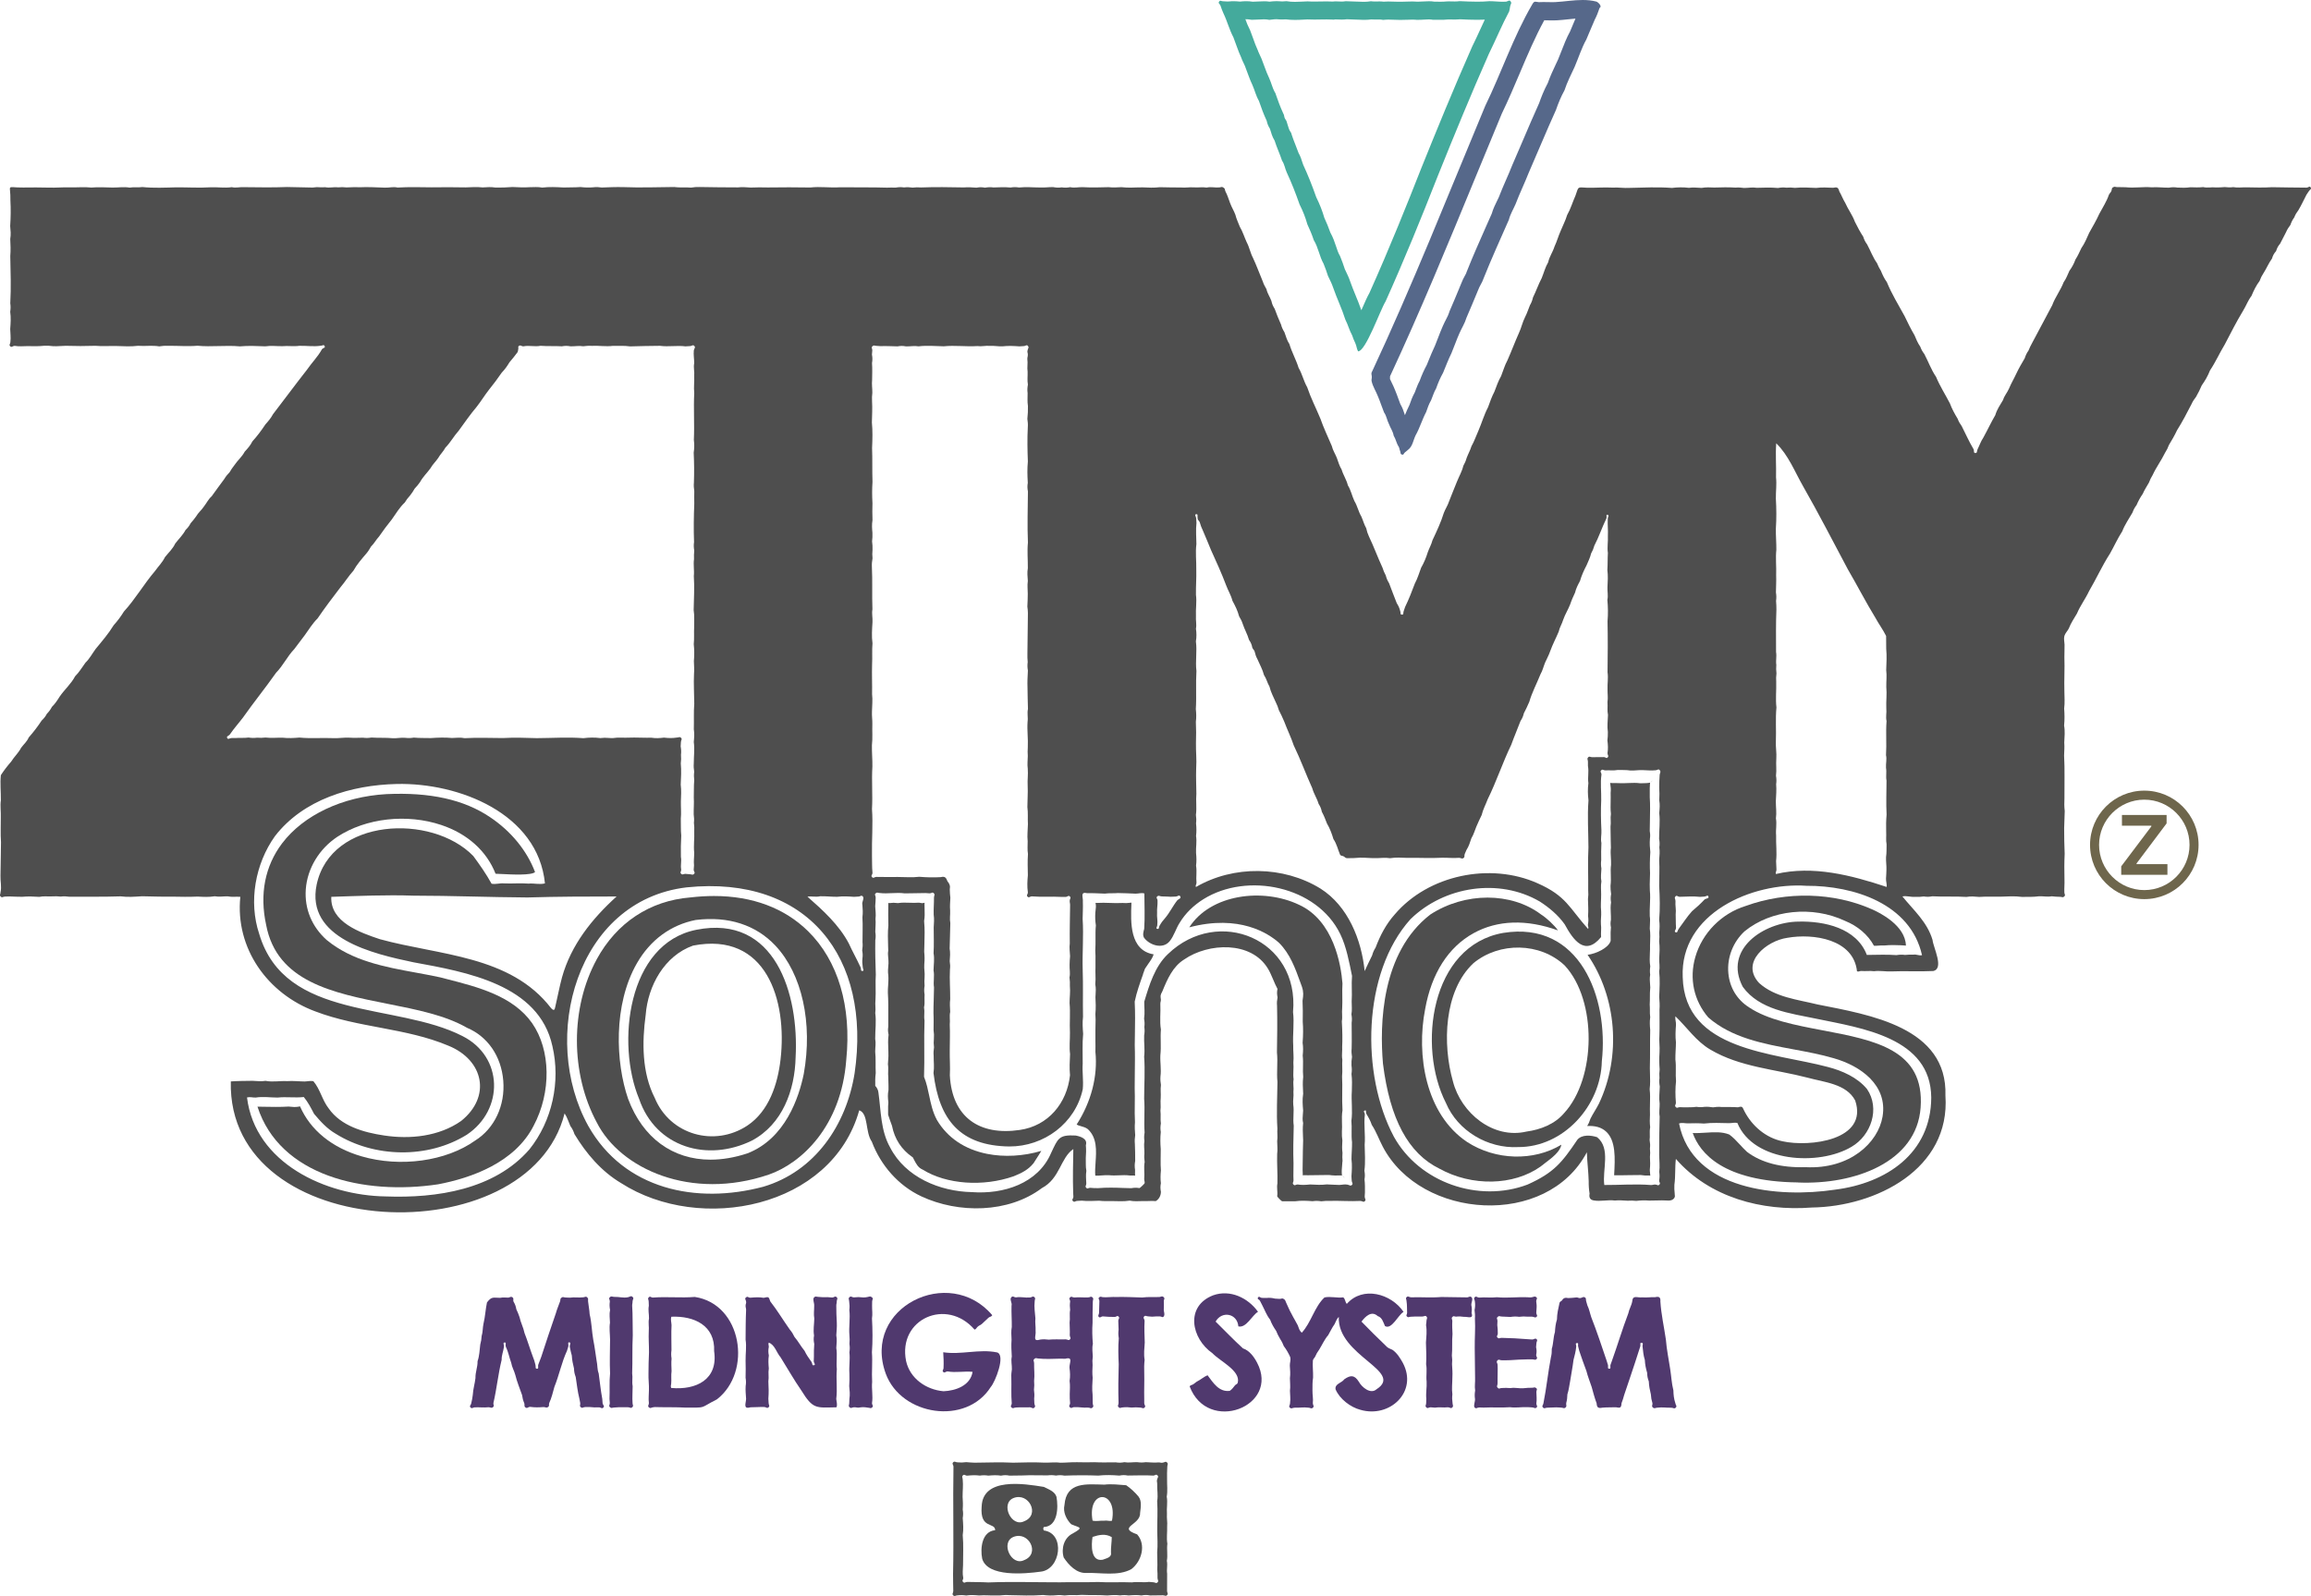 <?xml version="1.0" encoding="UTF-8"?>
<svg id="_レイヤー_2" data-name="レイヤー 2" xmlns="http://www.w3.org/2000/svg" viewBox="0 0 726.6 501.92">
  <defs>
    <style>
      .cls-1 {
        fill: #44aa9c;
      }

      .cls-2 {
        fill: #4e4e4e;
      }

      .cls-3 {
        fill: #50396e;
      }

      .cls-4 {
        fill: #56688a;
      }

      .cls-5 {
        fill: #6e664c;
      }
    </style>
  </defs>
  <g id="_レイヤー_1-2" data-name="レイヤー 1">
    <g>
      <g id="Ptewqt">
        <path class="cls-2" d="M384.71,59.03c.56.37.31.53.57,1.15.67,1.23.98,2.41,1.49,3.72.48,1.32,1.17,2.33,1.65,3.65.33,1.37.9,2.44,1.39,3.76.93,1.57,1.41,3.22,2.17,4.88.87,1.62,1.12,3.33,1.99,4.95,1.14,2.46,2.02,4.9,3.07,7.4.31.94.67,1.54,1.15,2.41.31,1.39,1.07,2.36,1.55,3.69.22,1,.48,1.6,1.03,2.47.64,1.71,1.24,3.29,2,4.95.26.98.56,1.58,1.08,2.44.5,1.32.75,2.52,1.55,3.7.76,2.59,2.09,4.88,2.89,7.47,1.15,1.97,1.57,4.12,2.7,6.1,1.15,3.41,2.76,6.53,4.14,9.85,1.04,2.98,2.36,5.72,3.6,8.63.34,1.38,1.02,2.38,1.56,3.69.49,1.32.78,2.5,1.52,3.71.52,1.77,1.53,3.17,1.97,4.97.98,1.59,1.27,3.26,2.05,4.94.97,1.59,1.24,3.29,2.19,4.88.57,1.29.85,2.47,1.54,3.7.22.98.42,1.63.84,2.55,1.56,3.24,2.74,6.55,4.26,9.81.29.96.58,1.57,1.04,2.47.25.99.53,1.59,1.05,2.46.83,2.11,1.53,4.15,2.4,6.25.54.87.83,1.46,1.08,2.45.26.62-.12,1.16.55,1.17s.31-.53.57-1.15.18-.65.43-1.26c1.18-2.44,2.12-4.85,3.07-7.39.87-1.62,1.33-3.25,1.97-4.96.91-1.59,1.56-3.15,2.1-4.9.47-1.31,1.11-2.36,1.46-3.72,1.33-2.84,2.65-5.61,3.58-8.62.5-1.32,1.22-2.3,1.65-3.65.79-2.12,1.66-4.06,2.48-6.19.67-1.69,1.57-3.16,1.99-4.95.48-.88.77-1.49,1.04-2.46.48-1.31,1.11-2.35,1.52-3.7.91-1.6,1.42-3.2,2.18-4.86,1.07-2.48,1.78-5.02,3.03-7.4.6-1.65,1.21-3.4,2.02-4.93.66-1.72,1.19-3.31,2.1-4.9.68-1.71,1.11-3.34,1.99-4.95,1.28-2.88,2.33-5.73,3.62-8.61.77-1.67,1.09-3.34,1.92-4.98.65-1.26.98-2.41,1.52-3.7.5-.88.74-1.5.97-2.49,1.01-2.03,1.68-4.07,2.75-6.09.69-1.7,1.08-3.34,2.02-4.95.39-1.81,1.45-3.19,1.99-4.95.79-1.67,1.2-3.29,1.96-4.97.68-1.7,1.49-3.17,2.02-4.95,1.12-1.97,1.71-4.06,2.63-6.14,1.07-2.91.39-2.6,3.69-2.44,2.7.05,5.29-.18,7.99-.04,1.83-.12,3.48.21,5.32.09,4.45-.11,8.87-.32,13.32.01,1.81-.22,3.52-.25,5.33-.03,1.4-.21,2.59-.01,4,.02,1.39-.22,2.59-.19,4-.11,2.26-.07,4.41-.13,6.66.02,1-.08,1.68-.02,2.67.11,1.42.01,2.59-.29,4-.05,2.26-.06,4.39-.15,6.66.06.99-.17,1.66-.21,2.67-.1,1-.09,1.67-.05,2.67.06,2.26-.21,4.4-.09,6.67.02,1.82-.23,3.5-.12,5.34-.05,1.26-.26,1.6-.15,1.96,1.15.71,1.21,1.09,2.37,1.84,3.58.91,2.09,2.27,3.81,3.05,5.97.83,1.65,1.61,3.15,2.62,4.69.31.97.6,1.57,1.21,2.4,1.09,2.01,1.8,4.06,3.13,5.93.38.93.68,1.54,1.21,2.39.55,1.31,1.04,2.42,1.88,3.56,1.53,3.76,3.65,7.16,5.59,10.72.98,2.06,1.93,4,3.09,5.96.56,1.3.99,2.43,1.81,3.6.36.96.69,1.54,1.3,2.35,1.27,2.42,2.15,4.92,3.68,7.17,1.22,2.93,2.9,5.53,4.35,8.34.65,1.74,1.46,3.22,2.42,4.8.37.96.7,1.53,1.3,2.36,1.24,2.43,2.28,4.84,3.69,7.19.31.6-.08,1.26.6,1.26s.4-.61.7-1.2c.64-1.27.98-2.43,1.78-3.61,1.32-2.38,2.41-4.76,3.78-7.1.52-1.78,1.5-3.19,2.45-4.78.41-1.39,1.3-2.26,1.86-3.57.71-1.71,1.59-3.14,2.36-4.82.78-1.67,1.65-3.12,2.58-4.71.32-.97.59-1.57,1.18-2.41.4-.93.66-1.55,1.16-2.42,2.09-3.98,4.23-7.88,6.31-11.86.94-2.56,2.61-4.66,3.59-7.23.84-1.16,1.21-2.31,1.82-3.6.84-1.16,1.41-2.21,1.9-3.56.79-1.19,1.23-2.3,1.86-3.58,1.06-1.52,1.7-3.1,2.45-4.79,1.1-2,2.23-3.84,3.16-5.94,1.07-2.03,2.3-3.84,3.03-6.01.31-.6.44-.53.75-1.13s-.01-.89.56-1.24.69-.06,1.36-.06c1.02-.02,1.68.02,2.7.04,2.73.29,5.35-.21,8.1.02,1.86-.13,3.54.13,5.4.11,1.02-.17,1.68-.18,2.7-.03,1.43.06,2.63.11,4.05-.1,1.44.05,2.62.09,4.05-.05,1.43.33,2.6-.06,4.05.11,1.03,0,1.68-.03,2.7-.12,1.02.12,1.68.14,2.7.02,1.42.26,2.62.04,4.05.06,2.74.05,5.37.14,8.11-.04,3.64.04,7.17.14,10.82.14.68,0,1-.65,1.35-.07s-.25.62-.58,1.21-.43.53-.75,1.12c-.85,1.63-1.54,3.17-2.48,4.76-.6.8-.97,1.38-1.34,2.32-.58.83-.89,1.43-1.22,2.39-.59.8-.98,1.37-1.38,2.3-.66,1.23-1.22,2.31-1.84,3.57-.67.79-.97,1.36-1.28,2.35-.68.79-.99,1.35-1.29,2.35-1.08,1.49-1.69,3.09-2.7,4.64-.55.84-.85,1.46-1.19,2.4-1.11,1.47-1.84,3.02-2.56,4.71-1.13,1.49-1.67,3.09-2.64,4.67-2.1,3.47-3.89,7.02-5.76,10.6-1.65,2.71-2.88,5.54-4.64,8.16-.66,1.72-1.53,3.19-2.59,4.7-.57,1.29-1.08,2.38-1.79,3.6-.6.8-1.01,1.35-1.42,2.27-1.45,2.81-2.85,5.53-4.54,8.21-.78,1.67-1.63,3.11-2.58,4.69-.35.94-.64,1.55-1.19,2.4-1.19,2.45-2.78,4.55-3.92,7.03-.53.86-.82,1.47-1.18,2.41-.68,1.24-1.39,2.22-1.94,3.52-.81,1.17-1.38,2.22-1.94,3.52-.61.82-.93,1.4-1.28,2.36-1.12,1.99-2.4,3.74-3.22,5.89-1.49,2.29-2.53,4.69-3.88,7.05-2.43,3.75-4.25,7.85-6.53,11.72-1.16,2.49-2.77,4.56-3.83,7.09-.95,1.6-1.89,2.98-2.57,4.72-.46.89-1.07,1.37-1.38,2.32-.23.99,0,1.69.05,2.69-.06,1.42.03,2.61-.05,4.03.14,3.6-.11,7.13,0,10.74.03,1.85.16,3.53-.07,5.37.14,1.85.16,3.53-.02,5.37.34,1.83.12,3.52.05,5.37.12,1.42-.02,2.61-.05,4.03.25,4.5.07,8.93.11,13.44-.08,1.43-.07,2.62.09,4.03-.08,1.85-.12,3.53-.18,5.38-.03,2.73.07,5.33.16,8.07-.13,2.73-.13,5.35-.06,8.07.06,1.43-.1,2.62-.04,4.04,0,.67.46.82-.02,1.3s-.62.13-1.29.13c-.99.01-1.69-.1-2.68-.17-1.41.25-2.6-.07-4.02,0-1.83.25-3.51.16-5.36.19-2.25-.3-4.43-.15-6.7-.07-2.28.05-4.42-.09-6.7.08-1.41-.12-2.62-.24-4.02,0-3.6-.23-7.12,0-10.72-.2-1.01.19-1.67.21-2.68.05-1,.15-1.67.17-2.68.12-1.41.13-2.67-.4-4.05-.13,3.58,4.42,7.79,8.02,9.48,13.69.22,2.36,3.74,9.02.21,9.77-4.46.23-8.83-.06-13.29.13-1.83.06-3.5-.3-5.32-.07-1.4-.18-2.59.05-3.99-.07-.67,0-.73.32-1.36.11-1.06-10.11-13.71-12-21.91-10.54-6.51.92-14.91,7.73-8.86,14.22,4.99,4.51,12.07,5.18,18.36,6.74,16.43,3.26,40.91,7.14,40.21,28.67,1.61,23.11-21.83,34.9-42.01,35.19-15.69,1.22-32.14-3.13-42.74-15.29-.33,2.71-.08,5.42-.47,8.15-.06,1.03,0,1.72.1,2.74-.03.68.22.78-.11,1.38-.84,1.28-2.58.7-3.9.77-1.41,0-2.63.07-4.03.07-1.42-.11-2.63-.07-4.04.09-1.01-.09-1.68-.12-2.69-.05-1.42-.04-2.62-.22-4.04-.06-2.28-.3-4.48.37-6.72-.04-1.16-.22-1.45-1.03-1.23-2.11-.22-1.36-.3-2.52-.28-3.9-.08-3.07-.49-6.1-.58-9.13-12.57,23.86-52.14,21.24-64.17-1.77-1.21-2.29-2.02-4.68-3.45-6.84-.43-1.29-.98-2.29-1.69-3.44-.29-.57.09-1.31-.51-1.08-.64.24.02.6.02,1.28-.38,3.17.21,6.31-.06,9.5.05,2.75.27,5.42-.08,8.15.18,1.02.2,1.69.03,2.72.17,1.43.14,2.64.14,4.08,0,.68-.08.68-.08,1.36s.53.93.05,1.41-.73-.06-1.41-.06c-3.21.17-6.33-.1-9.56-.02-1.03-.03-1.72.02-2.73.13-1.03-.15-1.7-.17-2.74-.03-1.87-.14-3.61-.24-5.47.02-1.44,0-2.67-.01-4.11,0-.16.01-1.59-1.41-1.54-1.61.22-1.42-.22-2.58.07-3.99.09-3.13-.18-6.17-.08-9.3.2-1.4,0-2.59,0-3.99.21-1.4-.04-2.58.07-3.99-.32-4.89-.03-9.74.02-14.63-.32-3.12.17-6.18-.16-9.31.08-4.89.15-9.75.03-14.64-.09-1.02-.02-1.67.16-2.66-.2-1.01-.22-1.66-.02-2.67-.95-1.68-1.92-4.64-3.01-6.38-5.26-8.75-18.73-8.13-26.33-2.87-3.56,2.2-5.31,6.22-6.85,10.01-.74,1.36-.59,1.41-.47,2.62,0,.67-.17.67-.17,1.34.15,2.72-.27,5.37.18,8.05-.23,2.72.13,5.33-.17,8.06-.12,2.28.33,4.45.03,6.71-.07,1.01,0,1.69.15,2.69-.2,1.41.02,2.61-.07,4.03-.16,1.42.1,2.61-.09,4.03.17,1.42-.06,2.62.14,4.03-.17,1.01-.18,1.67-.03,2.68-.19,1.84-.16,3.53-.01,5.37.02,2.28-.13,4.43.05,6.72-.13,1.42-.17,2.61-.01,4.03-.19,1.02-.18,1.68.01,2.69,0,1.16-.59,2.36-1.63,2.93-1.44-.14-2.65.06-4.1-.01-1.45.03-2.67.14-4.1-.14-1.86.3-3.58.16-5.47.14-1.44-.03-2.67.08-4.1-.11-1.88.04-3.6.19-5.47-.02-.69,0-.69.07-1.37.07s-.93.56-1.42.07.14-.73.14-1.4-.07-.68-.07-1.36c-.15-4.55-.02-9.11.05-13.61-4.09,2.8-4.15,9.24-9.89,12.28-10.52,7.92-26.2,8.05-37.89,2.6-7.24-3.39-12.78-9.76-15.58-17.22-2.12-3-.99-8.82-3.95-9.85-8.61,30.78-49.97,38.9-74.87,22.9-6.21-3.69-10.97-9.29-14.66-15.4-.35-1.04-.66-1.68-1.3-2.57-.62-1.38-.96-2.7-1.81-3.95-11.28,44.83-106.18,40.98-104.94-10.06,2.26-.16,4.5-.15,6.8-.19,1.45.03,2.66.27,4.1.01,2.31.45,4.51-.04,6.84.09,1.88-.14,3.59.09,5.47.11,1.01-.03,1.74-.27,2.74-.1,2.17,2.56,2.77,5.94,4.79,8.53,3.86,5.58,11.03,7.6,17.45,8.55,8.22,1.26,17.3.29,24.22-4.56,9.58-7.68,7.08-19.16-3.97-23.66-13.33-5.64-28.33-5.62-41.87-10.8-14.99-5.54-25.24-19.83-23.58-36.03-1.37-.12-2.61.14-4-.16-1.43-.02-2.61.25-4.03-.02-1.82.29-3.54.21-5.38.1-2.73.13-5.34.07-8.07.02-3.17.06-6.24-.07-9.42-.12-2.28.14-4.46.33-6.73.03-5.43.18-10.75.09-16.15.12-1.02-.14-1.67-.18-2.69-.05-1.02-.08-1.67-.14-2.69-.06-1.44.08-2.63-.15-4.04.15-1.86-.12-3.53-.19-5.39-.02-1.43-.04-2.62-.02-4.04-.11-.68,0-.68.04-1.35.04s-.88.47-1.36,0-.06-.67-.06-1.33c.41-1.82-.08-3.45-.01-5.26.04-3.54.14-6.99.16-10.53-.2-2.66-.03-5.23-.06-7.9.06-1.81-.24-3.46.02-5.27.04-2.64-.29-5.28,0-7.9.98-1.51,2.04-2.88,3.24-4.26.97-1.57,2.29-2.7,3.13-4.35.85-1.14,1.82-1.92,2.39-3.24,1.5-1.7,2.82-3.43,4.07-5.33.74-.7,1.16-1.22,1.64-2.12.7-.73,1.1-1.28,1.58-2.17,1.01-.99,1.67-2.01,2.42-3.21,1.54-2.25,3.59-3.98,4.87-6.41,1.31-1.3,2.16-2.79,3.25-4.27,1.33-1.3,2.1-2.82,3.19-4.31,2-2.43,4.04-4.79,5.68-7.47,1.23-1.38,2.25-2.73,3.21-4.3,3.64-3.98,6.3-8.66,9.8-12.76,1.05-1.5,2.31-2.69,3.12-4.36,1.14-1.45,2.44-2.59,3.23-4.28,1.11-1.47,2.37-2.62,3.25-4.27.73-.71,1.13-1.24,1.61-2.14.66-.75,1.11-1.28,1.68-2.09.71-1.25,1.71-1.97,2.49-3.16.88-1.12,1.35-2.26,2.43-3.21,1.35-1.84,2.58-3.6,3.96-5.42.52-.87.95-1.39,1.66-2.11.51-.86.88-1.44,1.51-2.23,1.03-1.55,2.4-2.63,3.26-4.27.97-1.04,1.77-1.95,2.41-3.23,1.54-1.69,2.82-3.42,4.09-5.33.94-1.06,1.73-1.98,2.4-3.23,3.58-4.64,6.99-9.29,10.6-13.88,1.54-2.25,3.45-4.12,4.77-6.51.41-.54,1.15-.4.86-1.01s-.64-.11-1.31-.11c-2.25.33-4.41-.05-6.67.02-1.83.25-3.5-.06-5.34.11-1.83.03-3.5-.23-5.34.05-2.71-.11-5.3-.23-8,.01-4.47-.41-8.91.23-13.34-.2-3.15.27-6.21-.03-9.34.03-1.01-.05-1.67.03-2.67.17-2.24-.38-4.41,0-6.68-.18-2.25.28-4.41.14-6.68.07-2.27-.07-4.41.15-6.68-.07-3.15.1-6.2.11-9.35,0-1.42.01-2.59.2-4.01.12-1.01-.12-1.66-.18-2.67-.14-1.83.19-3.51.17-5.35.12-1.42.02-2.61.15-4.02-.08-.67,0-.93.6-1.41.13s.06-.74.06-1.41c.18-1.42-.04-2.62-.06-4.04.14-1.85.26-3.55,0-5.39.14-1.01.16-1.68.02-2.7.28-4.95.09-9.87,0-14.83.15-1.85.09-3.54-.01-5.39.25-1.42.11-2.62-.02-4.05.18-2.73.22-5.37.07-8.1.13-5.37-1.63-3.96,4.03-4.02,2.73-.05,5.3-.03,8.03.03,2.27.07,4.42-.14,6.69-.09,2.27.08,4.42-.18,6.69.07,2.27-.19,4.42-.05,6.69,0,1.82.02,3.53-.29,5.35.02,1.4-.23,2.61.03,4.01-.18,3.58.36,7.11.18,10.71.09,3.59-.02,7.11.22,10.7-.01,2.26-.1,4.44.29,6.69-.04,1.41.32,2.58-.11,4.01,0,4.47.05,8.93.13,13.38-.05,2.28.07,4.41.09,6.69.14,1.01.08,1.68.04,2.67-.1,1,.06,1.67.09,2.67.03,1.42.28,2.58-.14,4.01.04,1-.1,1.67-.08,2.67.02,1.41-.03,2.6-.14,4.01-.05,2.72-.13,5.31.03,8.02.12,1.43.06,2.59-.36,4.01-.03,3.58-.21,7.11-.11,10.7-.07,3.59-.08,7.11-.02,10.7.02,1.84-.07,3.51-.19,5.35.01,1.42-.08,2.61-.19,4.01.04,1.84.04,3.51-.03,5.35-.17,1.84.06,3.51.2,5.35.06,1.41,0,2.61-.15,4.01.12,2.25-.26,4.43-.16,6.69-.03,1.85-.07,3.52,0,5.35-.14,1.41.15,2.6.21,4.01.08,1.02-.12,1.67-.08,2.67.07,2.28-.09,4.41-.18,6.69-.13,5.4.21,10.67.03,16.06-.03,1.83.26,3.51.02,5.35.19,1.01-.15,1.66-.23,2.68-.19,4.05.08,8.02.11,12.05.12,1.42-.19,2.6,0,4.02.05,1.84-.09,3.51-.07,5.35-.03,4.51-.06,8.89-.07,13.39.01,3.14-.36,6.22.15,9.37-.07,4.93.07,9.81-.03,14.73.12,1.03-.05,1.66-.03,2.68-.01,1.01-.17,1.66-.19,2.68-.06,1.02-.11,1.67-.08,2.68.06,1.02-.11,1.66-.12,2.68-.05,4.5-.18,8.9-.09,13.4-.01,1.42-.1,2.6-.03,4.01.08,1.02-.19,1.67-.18,2.68,0,1.01-.17,1.65-.2,2.68-.07,1.85-.06,3.51-.15,5.35.02,1.02-.16,1.66-.16,2.68-.01,2.28-.24,4.42,0,6.7,0,1.43.07,2.6-.15,4.02-.12,1.01.18,1.65.23,2.68.08,1.02.14,1.67.12,2.68-.06,1.42.32,2.59-.07,4.02,0,2.72.16,5.33.07,8.04,0,1.42.15,2.6.09,4.02,0,2.28.28,4.41.05,6.7.06,1.85.09,3.52.17,5.36-.05,2.28.07,4.42.07,6.7.09,1.44.13,2.59-.14,4.02-.04,1.44.11,2.6-.16,4.03.07,1.41-.32,2.61.08,4.03-.05.66-.09.73-.3,1.29.07ZM218.29,108.78c-.47-.47-.74.07-1.41.07s-.67.08-1.34.08c-2.72-.35-5.34.2-8.04-.17-3.16.05-6.22.06-9.39.18-1.83-.26-3.52-.14-5.37-.17-2.27.29-4.43-.12-6.71,0-1-.06-1.68.02-2.68.13-1.42-.25-2.6.07-4.02.01-1.01-.18-1.67-.17-2.68,0-2.28-.14-4.44.02-6.71-.16-1.84.37-3.54-.21-5.38.17-.67,0-.8-.5-1.38-.15-.44.27-.1.55-.23,1.04s-.02.54-.25.99c-.81,1.14-1.63,2.05-2.52,3.15-.73,1.21-1.42,2.21-2.41,3.22-1.29,1.88-2.57,3.6-4.01,5.38-1.41,1.79-2.51,3.65-3.93,5.44-2.05,2.42-3.76,4.95-5.64,7.51-1.53,1.69-2.53,3.64-4.15,5.28-.67,1.26-1.6,2.06-2.3,3.31-.8,1.17-1.73,1.97-2.42,3.22-1.09,1.49-2.34,2.64-3.24,4.28-.57.82-1.01,1.34-1.7,2.07-.51.86-.86,1.45-1.5,2.23-.69.74-1.08,1.29-1.61,2.15-1.67,1.56-2.76,3.46-4.08,5.32-1.45,1.77-2.71,3.49-4.01,5.37-.97,1.04-1.49,2.15-2.52,3.15-.51.87-.85,1.46-1.5,2.23-1.47,1.73-2.93,3.37-4.03,5.36-1.53,1.7-2.66,3.54-4.13,5.29-2.47,3.22-4.87,6.39-7.15,9.74-1.64,1.61-2.73,3.5-4.08,5.34-1.16,1.44-2.08,2.85-3.24,4.29-2.2,2.29-3.5,5.18-5.73,7.45-3.36,4.79-7.02,9.28-10.38,14.06-1.38,1.83-2.84,3.42-4.13,5.32-.41.54-1.15.53-.86,1.13s.74.02,1.4.02.67-.01,1.33-.01c1.4-.11,2.6.05,4-.15.99.15,1.67.17,2.67.05.99.08,1.68.05,2.66-.05,1.82.22,3.51.02,5.33.05,1.82.21,3.51.11,5.33-.04,3.57.35,7.07.03,10.66.18,1.83.08,3.5-.27,5.33-.14,1.4.13,2.6-.02,4,0,1,.13,1.67.1,2.66-.05,2.26.16,4.4,0,6.66.21,1.41.07,2.58-.25,4-.12,1,.12,1.67.09,2.67-.07,1.83.18,3.5.09,5.33.15,2.26-.16,4.4-.23,6.66-.03,1.41-.04,2.6-.22,3.99.06,4.01-.22,7.96-.06,11.99-.04,3.59-.2,7.1-.09,10.66.03,4.91-.02,9.76-.37,14.67.01,1.81-.22,3.52-.26,5.34-.03,1-.11,1.66-.14,2.67-.04,1.01.09,1.67.04,2.66-.1,1.83,0,3.5.06,5.33-.03,1.84,0,3.51.11,5.34.05,1.4.22,2.6.15,4-.03,1.41.17,2.6.2,4.01-.01.67,0,.88-.39,1.35.08s-.04.68-.04,1.35-.08.67-.08,1.34c.17,1,.21,1.66.1,2.67.09,1.01.05,1.67-.06,2.67.21,2.27.09,4.41-.02,6.68.23,1.83.12,3.5.05,5.34-.03,1.85.16,3.51-.02,5.34.06,1.84-.05,3.51.14,5.35-.12,2.28-.17,4.42-.11,6.69.27,1.49-.18,2.52.1,4.02,0,.67-.49.83-.02,1.3s.64.03,1.31.03.68.11,1.36.11.88.39,1.37-.09-.1-.68-.1-1.34.1-.67.1-1.34c-.14-1.41.06-2.6.06-4.01-.24-2.25.11-4.42.01-6.69.06-1,0-1.68-.1-2.68.1-1,.06-1.68-.07-2.68-.03-1.84.14-3.51.03-5.35.08-1.84-.04-3.51.14-5.35-.11-1-.13-1.68-.01-2.68-.14-.99-.21-1.67-.13-2.68,0-2.27.31-4.43,0-6.69.13-1.41.23-2.61.01-4.01.09-2.72-.08-5.31.14-8.03-.02-3.15-.23-6.21-.08-9.37.13-1.41-.01-2.6-.04-4.01.15-1.84.16-3.52-.04-5.35.19-1.84.03-3.52.12-5.35-.04-1.84.15-3.55-.15-5.35.06-3.61.3-7.09.05-10.7.19-1.84-.2-3.52.06-5.35-.04-1.01-.02-1.68.07-2.68-.16-1-.2-1.66-.06-2.68-.15-4.02-.09-8.01.07-12.04-.05-1.41.01-2.61,0-4.02-.14-1-.2-1.66-.11-2.68.11-3.16.08-6.22-.07-9.38.21-1.41.23-2.6.05-4.02.23-4.93-.13-9.8.12-14.73-.2-1.84.08-3.52-.01-5.36.14-1.44-.29-2.6,0-4.02,0-1.42-.26-2.64-.12-4.04.18-.73.61-.92.14-1.4ZM323.2,108.78c-.46-.47-.73.07-1.39.07s-.66.08-1.32.08c-1.81-.13-3.48-.22-5.28-.01-1.4.06-2.57-.22-3.96-.14-1.41-.13-2.56.25-3.96.06-3.55.23-7.02-.29-10.57.07-2.68-.06-5.27-.31-7.92.01-1.4-.25-2.56.07-3.97.01-1-.18-1.65-.17-2.65,0-1.4-.08-2.57-.04-3.97-.1-1,.05-1.66.05-2.65-.06-.66,0-.79-.34-1.26.13s-.04.6-.04,1.27-.11.67-.11,1.33c.18,1,.19,1.66.02,2.67.12,1.83.06,3.52.03,5.34-.15,1.4.09,2.6.07,4.01-.11.98-.14,1.68-.09,2.67.14,2.25,0,4.41-.05,6.67.26,2.68.18,5.31.06,8.01.14,3.58,0,7.09.13,10.68-.15,2.27-.14,4.41-.01,6.68-.05,1.84-.06,3.5.01,5.34-.23,1.39-.15,2.6-.02,4.01.04.99,0,1.68-.11,2.67.11.99.18,1.67.14,2.67-.1,1-.1,1.67,0,2.67-.16.98-.25,1.67-.2,2.67.22,4.47,0,8.89.17,13.36-.25,1.41.1,2.59.02,4.01-.13,2.25-.31,4.44,0,6.68-.2,2.26,0,4.4-.13,6.67-.09,3.15.06,6.2,0,9.35.22,1.85,0,3.51-.03,5.34-.08,1.41.14,2.6.11,4.01-.08,2.28.13,4.41-.13,6.68-.04,2.27.18,4.41.15,6.68-.29,4.47.13,8.88-.13,13.37.35,4.9-.1,9.78,0,14.71.06,1.84-.03,3.53.16,5.36,0,.67-.61.9-.13,1.38s.71-.08,1.38-.08c2.29.04,4.44.04,6.73.02,2.28,0,4.45.22,6.74-.06,2.28.19,4.46.25,6.75.11,1.29-.32,1.66.11,2.09,1.27.68.85.94,1.47.74,2.56,0,1.01.08,1.66.18,2.66-.06,1.4-.19,2.58-.07,3.99.07,1.41-.21,2.59.06,3.99-.1,2.69-.14,5.27-.21,7.97.22,1.4.13,2.58.02,3.99.15,1,.19,1.65.07,2.66-.16,3.14.11,6.18.08,9.31-.18,1.4-.06,2.58,0,3.99-.31,1.4.03,2.57-.14,3.99.13,2.71,0,5.28,0,7.98-.05,2.7.18,5.29.03,7.99.69,13.11,9.26,19.05,21.99,17.16,8.97-1.29,14.84-8.45,15.79-17.2-.21-2.26-.1-4.41.02-6.68-.3-2.26-.01-4.41-.04-6.69-.16-3.15.17-6.21-.12-9.36.01-1.84.28-3.51.1-5.35.05-.99-.01-1.68-.12-2.68.3-1.4-.03-2.59.03-4.01.01-.99.07-1.69.15-2.68-.06-1.41-.28-2.61-.09-4.01-.06-4.05.06-8,.1-12.05,0-.67-.13-.67-.13-1.34s.53-.89.06-1.37-.69.13-1.35.13-.66,0-1.32,0c-3.12-.18-6.15.09-9.27-.17-.66,0-.89.57-1.36.1s.09-.7.09-1.37c-.26-1.82-.17-3.54,0-5.36-.04-2.29-.13-4.42.03-6.7-.22-1.4-.08-2.61-.09-4.02-.2-1.85.05-3.51.08-5.37-.11-1.84.08-3.54-.17-5.36,0-2.28.2-4.42.09-6.7-.11-1.84.18-3.52.03-5.37-.19-1.41-.01-2.61.01-4.02-.06-1-.07-1.68,0-2.68.14-2.74-.26-5.32-.07-8.05.2-1.43-.19-2.61.12-4.03-.08-2.27-.1-4.43-.14-6.71-.08-1.84.03-3.53.12-5.37-.16-1.01-.19-1.67-.06-2.68-.08-1.01-.12-1.68-.09-2.68.03-3.6.07-7.13.13-10.74.04-1.42.07-2.62-.15-4.03.05-1.42.15-2.61.13-4.02,0-1.42-.19-2.61.02-4.03-.09-1.42-.25-2.62,0-4.02.03-2.7-.24-5.34.03-8.05-.23-5.39-.04-10.71,0-16.1-.19-1.01-.21-1.67-.04-2.69-.14-2.28-.2-4.44.02-6.71-.14-3.6-.21-7.13-.02-10.75.07-1.02,0-1.68-.14-2.69.17-1.41.2-2.6.18-4.03-.22-1.41-.09-2.61-.1-4.03-.13-1.03-.08-1.68.09-2.69-.25-1.42-.04-2.61-.09-4.03-.21-1.43.12-2.6-.09-4.03,0-.67.16-.67.16-1.35s-.24-.69-.09-1.35c.17-.74.55-.93.08-1.41ZM593.16,278.95c.16-.93-.24-1.72-.18-2.71.06-.99.12-1.68.13-2.67.06-1.41-.18-2.6-.12-4.01.21-1.4.12-2.59.17-4.01-.27-1.4-.04-2.6-.13-4.01-.05-1.84-.03-3.51.13-5.34-.19-3.59-.03-7.11-.02-10.7-.27-1.41.09-2.6-.16-4.01-.09-1.43.3-2.6,0-4.01.23-3.61-.11-7.12.17-10.7-.32-1.41.08-2.58-.08-4.01-.1-2.27.22-4.42,0-6.69-.04-1.84.21-3.51-.03-5.35.08-2.26.22-4.44,0-6.7,0-1.4,0-2.61-.03-4.02-1-2.02-2.34-3.81-3.4-5.77-3.05-4.99-5.7-10.18-8.64-15.21-4.63-8.69-9.13-17.47-14.04-26.06-2.62-4.57-4.63-9.83-8.47-13.56-.26,3.57.04,7.12-.06,10.72.25,2.29-.09,4.43-.05,6.7.18,3.15.21,6.23,0,9.38-.04,2.28.17,4.42.15,6.7-.29,2.64.05,5.26-.06,8.04.07,1.84-.05,3.51-.07,5.36.16,1,.17,1.67.04,2.68.07,1,.12,1.68.11,2.68-.19,4.48-.11,8.91-.11,13.4.25,1.42-.13,2.59.08,4.02-.08,1.01-.06,1.68.05,2.68-.11,1-.15,1.67-.08,2.68.08,2.72-.25,5.33.07,8.04-.35,3.59-.03,7.12-.18,10.73-.08,1.84.27,3.52.14,5.37-.15,1.85.14,3.53-.1,5.37.16,1.01.18,1.67.05,2.68.15,1.84-.02,3.52-.1,5.37,0,1.85.28,3.51.03,5.36.33,1.83-.11,3.52.06,5.37-.08,2.73.29,5.34-.01,8.06.03,1.01.08,1.68.12,2.69,0,.67-.4.74-.17,1.38,11.66-2.75,23.7.38,34.81,4.07ZM376.08,161.71c-.65.12.02.76.02,1.43s.08.67.08,1.33c-.25,2.26-.04,4.39-.02,6.65-.35,2.69.02,5.28-.04,7.98.08,2.7-.15,5.27-.1,7.98.3,2.25-.12,4.39,0,6.65-.1,1.41.25,2.58,0,3.99.19,1.4.21,2.59-.02,3.99.42,3.1-.21,6.21.17,9.31-.25,4.02.06,7.94-.19,11.97.14,1.4.19,2.59.01,3.99.1,2.26.11,4.39.03,6.65-.05,2.7.26,5.28.07,7.99-.1,2.7.04,5.28.06,7.99-.2,2.25.16,4.39-.14,6.66.13,1,.15,1.66.04,2.66.14,1.41.16,2.59,0,4,.29,1.84-.09,3.49,0,5.33.14,1.41.18,2.59,0,4,.32,1.83-.06,3.5.14,5.34,0,.67-.41.73-.19,1.37,11.84-6.9,27.52-6.69,39.18.49,8.67,5.5,12.89,16.09,13.88,25.95.78-1.67,1.49-3.24,2.34-4.91.28-.99.55-1.61,1.1-2.49,1.43-3.79,3.29-7.38,6.01-10.42,10.58-12.45,30.04-16.43,44.86-9.83,9.16,4.04,9.98,7.75,15.95,14.4.23-.63-.07-.67-.07-1.34.18-1.01.2-1.68.05-2.7.13-1.84.02-3.55-.03-5.39.13-1,.15-1.69.07-2.7.06-4.52-.17-8.99.08-13.49-.02-4.96-.37-9.88.01-14.84-.22-1.83-.26-3.57-.03-5.4-.27-1.85.21-3.56-.14-5.4,0-.68,0-.68,0-1.35s-.39-.87.07-1.37c.41-.45.63-.05,1.24-.05,1.29-.06,2.38.03,3.67-.03.61,0,.8.55,1.22.1.45-.49-.05-.66-.05-1.33.22-1.4.15-2.61-.03-4.01.11-1,.16-1.67.14-2.67-.27-1.82-.02-3.52.04-5.36-.29-1.4-.04-2.6-.16-4.02.22-1.41-.01-2.6.02-4.02-.07-1.84.27-3.53,0-5.36.08-5.38.11-10.69,0-16.08.2-2.27.15-4.44-.05-6.7.3-1.41-.04-2.59.03-4.02.1-1.85.2-3.51-.03-5.36.12-1.84.05-3.52.16-5.36-.26-1.83.09-3.52,0-5.37.1-1.85-.14-3.53-.03-5.37,0-.67.59-1.1-.06-1.25s-.14.56-.4,1.17c-1.38,2.82-2.31,5.73-3.77,8.52-.27.96-.53,1.58-1.02,2.46-.31,1.37-.9,2.43-1.43,3.73-.85,1.61-1.55,3.16-2.06,4.91-.66,1.24-1.23,2.3-1.56,3.68-.59,1.27-1.09,2.35-1.53,3.68-.66,1.7-1.59,3.12-2.19,4.84-.4,1.36-1.12,2.35-1.41,3.73-.87,2.09-1.89,3.97-2.66,6.1-.45,1.33-1.06,2.36-1.62,3.64-.53,1.3-.77,2.48-1.47,3.71-1.16,2.91-2.64,5.64-3.5,8.63-.53,1.29-1.08,2.36-1.71,3.61-.24.99-.51,1.59-1.06,2.44-.94,2.52-1.99,4.9-2.9,7.45-2.71,5.6-4.63,11.5-7.4,17.12-.64,1.72-1.48,3.19-1.9,4.98-.59,1.28-1.14,2.33-1.67,3.64-.55,1.3-.83,2.47-1.57,3.68-.46,1.34-.78,2.5-1.55,3.69-.26.62-.28.61-.53,1.23s.14.94-.42,1.3-.7-.08-1.38-.08c-1.87.17-3.56-.07-5.42-.02-3.65.2-7.19-.04-10.85.04-1.86-.08-3.59-.18-5.43.1-1.42-.23-2.63-.06-4.07-.02-1.87.06-3.57-.18-5.43-.14-1.43.14-2.68.16-4.1.15-.56-.12-.5-.32-1.01-.58s-.69-.05-1.07-.47c-.71-1.64-1.05-3.41-2.1-4.94-.53-1.75-1.11-3.35-2.05-4.93-.5-1.32-.93-2.43-1.6-3.67-.22-1-.45-1.61-1.01-2.47-.52-1.78-1.52-3.17-2.01-4.95-2.02-4.45-3.67-9.03-5.82-13.46-.85-2.56-2.02-4.9-2.97-7.44-.52-1.31-1.08-2.36-1.7-3.62-.29-.96-.51-1.59-.97-2.49-.72-1.68-1.57-3.15-1.99-4.95-.72-1.23-.92-2.44-1.72-3.62-.46-1.79-1.32-3.24-2.04-4.94-.49-.9-.68-1.53-.92-2.51-.26-.62-.45-.54-.71-1.15-.2-1.01-.45-1.61-1.04-2.46-.5-1.77-1.38-3.22-1.96-4.97-.32-.97-.62-1.55-1.15-2.42-.46-1.78-1.23-3.3-2.1-4.91-.46-1.8-1.39-3.22-2.02-4.95-1.42-3.79-3.09-7.38-4.74-11.05-.82-2.13-1.72-4.07-2.58-6.17-.45-.91-.65-1.54-.94-2.51-.26-.62-.58-.53-.68-1.19-.12-.8.22-1.47-.44-1.34ZM521.83,242.18c-.45-.47-.72.07-1.38.07-1.38.15-2.55-.03-3.93-.05-1.38-.06-2.55.18-3.93.12-1.37-.21-2.54-.12-3.93-.17-1.37.26-2.54.04-3.93.13-.66,0-.84-.48-1.3-.01s.09.66.09,1.33c-.39,2.71-.02,5.34-.08,8.06-.15,3.18-.1,6.26.06,9.41.09,1.43-.3,2.62,0,4.03-.06,1.84-.13,3.53-.06,5.38-.12,1.01-.1,1.68.06,2.69-.04,1.43-.29,2.63,0,4.03-.25,1.41-.07,2.62-.08,4.04.01,1.85-.21,3.54,0,5.38.09,1.42-.17,2.61-.07,4.04.19,1.42-.07,2.62.05,4.04-5.05,6.16-8.74.97-11.45-4.01-2.07-2.91-4.84-5.23-7.81-7.15-12.87-7.52-30.08-4.8-40.66,5.53-15.23,16.92-15.63,48.91-5.23,68.42,8.01,14.44,26.65,20.88,42.03,15.05,8.28-3.72,10.79-6.88,15.65-14.08,1.4-1.71,4.27-1.46,6.22-.82,4.38,3.58,1.57,10.25,2.26,15.04,4.87.03,9.77-.39,14.67.01.67,0,.67-.16,1.33-.16s.83.51,1.3.04-.06-.64-.06-1.31c.16-1,.17-1.67.03-2.69.24-1.86,0-3.52-.02-5.37,0-4.06.02-8.04.15-12.09-.26-1.41.04-2.61,0-4.03-.27-1.83-.01-3.53.04-5.37-.17-1-.22-1.67-.1-2.69-.08-1.01-.05-1.69.06-2.69-.15-1.84-.16-3.53-.04-5.37.12-1.85-.19-3.52-.04-5.37.1-2.73.01-5.33.03-8.06.12-1.42,0-2.61-.09-4.03.11-2.72.28-5.35-.02-8.06.3-1.41-.03-2.6.03-4.03.1-1.85.2-3.52-.03-5.37.1-1.01.11-1.68.03-2.69.12-1.42.19-2.62-.02-4.03.3-3.6.2-7.16,0-10.75-.01-2.73.17-5.34,0-8.07.1-1.42.24-2.62.05-4.03.13-1.02.1-1.68-.07-2.69-.01-2.73.36-5.36.04-8.07.13-1.42.24-2.62.01-4.04.06-1.43.09-2.61-.02-4.04-.02-1.42.08-2.62.15-4.02.17-.74.45-.95-.02-1.44ZM95.5,345.01c-2.76.31-5.47-.13-8.24.17-2.33,0-4.53-.38-6.86,0-1.01.03-1.76-.28-2.74-.04,2.54,20.67,24.75,30.86,43.61,31.13,15.97.6,34.2-2.12,45.18-14.79,7.17-8.97,9.86-21.29,7.23-32.48-4.21-19.4-27.08-23.31-43.7-26.37-12.5-2.63-33.99-7.48-30.41-24.47,4.47-20.95,36.13-22.38,49.22-8.97,2.09,2.83,4.07,5.66,5.77,8.74,1.35.25,2.51-.23,3.88-.11,2.62.13,5.14-.15,7.75.07,1.76-.17,3.42.38,5.15-.07-2.22-22.03-27.12-31.71-46.63-31.26-14.21.33-29.33,4.82-38.28,16.43-6.18,8.68-8.33,20.57-4.93,30.73,8.16,27.45,43,21.4,63.91,32.12,12.92,6.51,13.08,23.21,1.35,31.03-12.22,7.59-29.06,7.28-41.17-.29-2.77-1.59-4.85-3.92-6.85-6.29-.95-1.83-1.9-3.69-3.23-5.29ZM215.91,279.07c-34.76,4.1-46.28,47.35-30.96,75.02,11.31,20.01,33.97,24.74,55.05,19.13,16.27-4.83,26.1-19.45,28.69-35.67,5.36-36.44-14.81-62.37-52.78-58.48ZM425.06,372.67c.47-.48-.07-.74-.07-1.41s-.08-.67-.08-1.34c.13-1.83.23-3.53.01-5.36.01-1.84.2-3.51.17-5.36-.3-2.25.02-4.43-.2-6.7.44-3.15-.09-6.22.14-9.38.05-1.85.12-3.54-.11-5.36.14-1.01.14-1.67,0-2.68-.05-1.01.02-1.69.16-2.68-.15-1-.2-1.67-.11-2.68.08-2.73,0-5.33,0-8.04.13-1.02.1-1.68-.07-2.68.25-1.41.07-2.61.08-4.03.19-2.73-.12-5.34.11-8.06-.89-4.29-1.76-9.17-3.7-13.15-7.31-15.09-29.23-19.58-43.02-10.97-3.02,1.89-5.65,4.39-7.49,7.45-1.18,1.84-1.73,4.04-3.11,5.75-2.15,2.66-6.32,1.3-8.08-1.08-.49-.93-.19-1.82.06-2.79.24-3.68.06-7.43.05-11.13-.98-.28-1.74.06-2.75.06-1.9-.08-3.63-.16-5.53-.19-1.46.14-2.7-.02-4.15.18-1.9-.06-3.63-.19-5.53-.14-2.35-.55-1.23,1.29-1.38,2.73.07,1.84-.05,3.51-.07,5.35.35,5.34-.14,10.69.02,16.06.17,4.94,0,9.8.1,14.73-.21,1.83-.11,3.52.04,5.35-.3,3.15-.11,6.22-.14,9.38-.18,2.73.29,5.32.02,8.05-2.32,10.73-12.21,18.05-23.12,18.01-15.42-.21-22.07-8.39-23.81-23.11.29-1.86.03-3.52.05-5.38-.08-1.01-.03-1.69.11-2.69-.12-1.01-.13-1.68-.04-2.69.08-1.02.04-1.69-.1-2.69,0-1.85.07-3.53-.03-5.38-.02-2.74.16-5.35.17-8.07-.29-1.85.21-3.53-.15-5.38.04-1.85.34-3.55.01-5.38.16-2.73.04-5.34.04-8.08.07-1.42.21-2.62,0-4.04-.06-1.85.11-3.54.09-5.39,0-.67.42-.86-.05-1.35s-.65.02-1.31.02-.65-.09-1.31-.09c-2.23-.01-4.32.12-6.55.1-2.66-.38-5.23.22-7.86-.12-.66,0-.81-.35-1.27.12s.02.63.02,1.3c-.01,1-.07,1.69-.15,2.69.06,1.42.28,2.62.09,4.04.14,1.42-.06,2.62-.06,4.04.15,1.01.16,1.68,0,2.69-.06,3.63.03,7.15.16,10.77-.19,2.73.07,5.36-.11,8.08-.15,1.42.14,2.62-.06,4.04.36,2.71-.03,5.35-.02,8.08.26,1.42.01,2.61,0,4.04.23,2.28.05,4.46.17,6.74-.18,1.41-.18,2.63-.15,4.05.38.27.97,1.36.99,2.05.83,5.86.68,11.97,3.68,17.3,4.82,9.4,15.64,13.85,25.76,14.05,9.85.72,20.73-2.66,24.86-12.32,2.17-4.56,2.37-5.77,7.72-5.48,1.62.32,3.81,1.02,3.2,3.05.13,1.41.07,2.61-.02,4.02.06,1.42-.09,2.63.18,4.03-.23,1.41-.06,2.61-.02,4.03,0,.67-.49.81-.02,1.3s.6.01,1.24.01c.97.1,1.61.13,2.58.1,2.6-.21,5.15-.16,7.75-.05.97.03,1.62.05,2.59.07.97-.17,1.61-.18,2.59-.03.16,0,1.64-1.42,1.63-1.58,0-.66-.15-.66-.15-1.32.17-1.83-.19-3.5.14-5.3-.14-.99-.18-1.65-.08-2.65.03-1.4-.22-2.58,0-3.98-.13-1-.1-1.66.06-2.65-.26-3.55.14-7.05-.14-10.61.01-4.43.31-8.82,0-13.26.28-2.25-.1-4.38,0-6.63.16-.99.18-1.65.06-2.66.12-1,.08-1.66-.08-2.65.28-1.81.04-3.49.05-5.32,1.56-5.21,3.33-11.12,7.46-15,15.8-15.2,41.39-4.65,39.32,18.25.43,3.53-.16,7.04.06,10.58-.05,1.82.23,3.46.04,5.29.17,1.82-.17,3.47.08,5.29-.25,1.4.11,2.56-.06,3.97.14,1.41-.19,2.57-.05,3.97.33,2.24-.18,4.37.15,6.62-.1,3.99-.22,7.9-.07,11.92.03,1.81-.1,3.48,0,5.31,0,.66-.47.83,0,1.3s.63-.03,1.28-.03c1.38.22,2.55.14,3.93,0,1.81.07,3.43.22,5.24-.02,1.38.12,2.54.06,3.93.17.99-.03,1.65-.29,2.62-.09.72.17.92.53,1.38.06ZM604.3,300.39c-3.65-16.22-21.52-21.87-36.31-21.81-17.22-1.17-39.82,8.74-38.93,28.74.6,23.27,28.6,23.67,45.63,28.24,4.51,1.16,9.32,3.28,12.32,6.95,4.17,6.12,1.29,14.56-4.87,18.15-10.22,6.11-30.8,4.94-35.9-7.5-.95-.2-1.67.08-2.64.07-2.65-.05-5.22-.2-7.86.12-1.8-.14-3.45-.1-5.24-.06-.96-.02-1.66-.3-2.59.05,4.19,21.08,31.41,23.45,48.99,20.81,16.13-2.02,30.21-11.39,30.3-28.97-.13-18.87-21.84-21.83-36.21-24.81-8.18-1.71-17.8-2.78-23.05-10.02-6.19-11.8,6.62-20.34,17.42-20.51,8.21-.21,18.34,1.99,21.59,10.48,3.1,0,6.2-.19,9.33.06,1-.16,1.66-.19,2.66-.06,1-.08,1.67-.12,2.66-.09,1-.17,1.78.42,2.7.16ZM193.86,281.94c-9.36.01-18.67.02-28.03.31-12-.08-23.87-.56-35.89-.57-8.5-.3-17.32.1-25.78.37-.37,7.96,9.03,11.23,15.28,13.32,18.59,5.12,41.04,5.03,53.84,21.71,1.15,1.19,1.14.14,1.37-.76.71-2.98,1.25-6,2.05-8.95,2.85-10.2,9.4-18.39,17.16-25.43ZM271.25,281.9c-.48-.47-.73.07-1.4.07s-.67.08-1.33.08c-1.82-.13-3.51-.23-5.33-.01-1.84,0-3.49-.21-5.33-.17-1.39.34-2.62-.09-3.99.13,4.91,4.31,9.92,8.88,12.99,14.68,1.16,2.57,2.5,4.89,3.68,7.48.31.62-.06,1.27.64,1.2.65-.06.07-.62.07-1.27-.14-.97-.19-1.62-.1-2.6.13-.98.1-1.63-.07-2.6.14-.97.19-1.62.1-2.6-.03-2.64.14-5.16-.03-7.81.18-1.37.11-2.54-.01-3.91-.27-.95.74-2.01.11-2.68ZM371.09,281.92c-.35-.62-.8.05-1.51.05-1.07.09-1.78.08-2.85-.01-.71,0-.71-.04-1.43-.04s-.93-.46-1.46.01c-.48.42.1.67.1,1.31.07,1.35-.22,2.47-.14,3.82-.12,1.36.25,2.47.06,3.82,0,.64-.61,1.13.02,1.25.68.12.37-.55.77-1.11.51-.91.93-1.46,1.62-2.23,1.53-1.79,2.47-3.88,3.92-5.69.62-.53,1.23-.56.89-1.17ZM537.13,281.95c-.17-.61-.73.03-1.37.03s-.64.08-1.27.08c-2.16-.25-4.2-.05-6.37-.02-.64,0-.91-.6-1.33-.12-.47.52,0,.75,0,1.45-.12,1.49.25,2.71.06,4.2.06,1.48,0,2.73.11,4.2,0,.7-.77,1.2-.11,1.43s.51-.52.94-1.07c1.43-1.89,2.6-3.8,4.19-5.55,1.45-1.2,2.75-2.41,4.01-3.75.72-.37,1.33-.22,1.15-.88ZM526.76,319.62c-.15.96.24,1.74.18,2.75-.13,1.86-.23,3.57-.01,5.42-.01,1.87-.2,3.55-.17,5.43.3,2.28-.02,4.49.2,6.79-.25,2.29-.24,4.5-.04,6.79,0,.68-.52.86-.05,1.35s.64.05,1.29.05.65.05,1.3.05c1.38-.05,2.54.05,3.91-.16.98.14,1.63.14,2.61,0,.98-.05,1.64.03,2.61.16.97-.15,1.62-.2,2.61-.11,1.79.05,3.44-.05,5.23.1,1.44-.42,1.37-.12,1.96,1.09,2.39,4.73,6.77,8.52,12.06,9.6,8.5,1.89,27.05-.32,22.84-12.82-2.75-5.28-9.81-5.75-14.99-7.19-10.25-2.67-21.26-3.32-30.54-8.82-4.49-2.62-7.31-6.96-10.99-10.47Z"/>
        <path class="cls-1" d="M401.24,6.05c.07,0,.15,0,.22,0,.63.06,1.16.08,1.69.08.37,0,.75-.01,1.14-.04.89.12,1.84.17,2.86.17.93,0,1.81-.04,2.67-.09.4-.02.8-.04,1.21-.06.67.04,1.39.05,2.19.05.69,0,1.38-.01,2.07-.03.61-.01,1.22-.02,1.84-.02s1.14.01,1.62.04l.53.03.53-.07s.09,0,.21,0c.22,0,.43.01.64.02.38.02.77.03,1.16.03.57,0,1.1-.03,1.62-.1,1.34.04,2.61.09,3.95.14l.76.03c.29.01.56.02.81.02.81,0,1.52-.06,2.17-.14.38.03.78.04,1.2.04.28,0,.57,0,.85-.01.19,0,.38,0,.57,0,.2,0,.35,0,.45.02l.68.1.68-.06c.26-.02.56-.04.9-.04.46,0,.92.02,1.38.04.58.02,1.19.05,1.85.05.22,0,.44,0,.67,0,.19,0,.38,0,.58,0,.65,0,1.25-.02,1.82-.04.45-.02.9-.04,1.36-.04.37,0,.68.01.96.04l.27.03h.27s.16,0,.16,0c.78,0,1.5-.04,2.13-.08.5-.03.97-.06,1.37-.06.31,0,.55.02.76.05l.49.08h.48c.32,0,.62,0,.92,0,.34,0,.67,0,.99,0,.63,0,1.47-.01,2.44-.11.08,0,.16,0,.23,0,.27,0,.53,0,.79.01.35,0,.69.02,1.04.02.63,0,1.19-.03,1.73-.08,1.71.08,3.47.16,5.26.16.84,0,1.65-.02,2.42-.05-.44.95-.88,1.89-1.31,2.83-.85,1.85-1.65,3.6-2.51,5.33l-.06.11-.05.11c-6.01,13.59-11.51,27.09-16.12,38.54-4.23,10.77-9.88,24.91-16.23,39.05-.67,1.16-1.38,2.78-2.5,5.35,0,.02-.02.04-.03.07-.58-1.67-1.22-3.25-1.85-4.78-.59-1.45-1.15-2.81-1.63-4.19-.43-1.28-.93-2.32-1.37-3.23-.11-.23-.23-.47-.34-.71-.48-1.48-.91-2.67-1.42-3.91l-.13-.31-.17-.3c-.38-.67-.67-1.55-1.01-2.58-.45-1.36-.96-2.87-1.83-4.44-.59-1.7-1.24-3.21-1.88-4.6-.63-2.18-1.47-4.32-2.55-6.5-1.35-3.83-2.65-7.07-4.1-10.19-.08-.16-.17-.48-.28-.81-.24-.79-.56-1.81-1.19-2.93-.33-.94-.68-1.82-1.02-2.67-.4-1.01-.78-1.97-1.08-2.91l-.21-.69-.38-.61c-.27-.44-.45-.99-.75-2.01l-.13-.42-.22-.72-.4-.64q-.2-.32-.27-.66l-.13-.63-.27-.59c-.9-1.94-1.6-3.89-2.23-5.71l-.18-.53-.28-.48c-.3-.52-.54-1.21-.83-2.02-.25-.72-.54-1.55-.93-2.43l-.04-.08-.04-.08c-.46-.95-.82-1.93-1.24-3.07-.16-.44-.32-.88-.5-1.33-.34-1.05-.74-1.89-1.07-2.57-.21-.44-.38-.79-.48-1.08l-.1-.31-.14-.3c-.49-1.04-.89-2.18-1.32-3.38-.3-.83-.6-1.69-.96-2.59l-.12-.3-.15-.28c-.44-.83-.84-1.85-1.24-2.95.09,0,.19,0,.27,0,.39,0,.75.03,1.14.09l.46.07h.46c.76,0,1.46-.05,2.08-.08.53-.03,1.04-.06,1.48-.06.34,0,.62.02.87.05l.77.12.77-.09c.68-.08,1.01-.11,1.38-.11M474.54.18c-.23,0-.49.22-.95.33-.37.03-.73.04-1.09.04-1.4,0-2.76-.18-4.21-.18-.01,0-.02,0-.03,0-1.29.12-2.57.16-3.85.16-1.81,0-3.63-.09-5.46-.17-.53.07-1.04.1-1.53.1-.61,0-1.2-.03-1.83-.03-.21,0-.41,0-.63.01-.72.08-1.38.1-2.05.1-.62,0-1.24-.02-1.92-.02h-.02c-.58-.1-1.15-.13-1.71-.13-1.16,0-2.29.14-3.49.14-.04,0-.08,0-.12,0-.53-.05-1.04-.07-1.55-.07-1.06,0-2.1.08-3.18.08-.19,0-.39,0-.59,0-.22,0-.44.01-.66.01-1.1,0-2.15-.08-3.23-.08-.47,0-.94.02-1.43.06-.45-.07-.87-.08-1.28-.08-.48,0-.94.02-1.41.02-.42,0-.84-.02-1.29-.08-.79.11-1.37.18-2.08.18-.18,0-.37,0-.58-.01-1.83-.07-3.49-.13-5.31-.18-.44.09-.85.11-1.25.11-.6,0-1.18-.06-1.79-.06-.3,0-.62.01-.94.06-.65-.04-1.3-.05-1.94-.05-1.31,0-2.6.05-3.91.05-.7,0-1.4-.01-2.12-.06-1.34.04-2.64.15-3.95.15-.89,0-1.78-.05-2.68-.21-.49.05-.91.08-1.32.08s-.83-.03-1.33-.07c-.21,0-.4-.01-.59-.01-.7,0-1.29.06-2.07.15-.59-.09-1.15-.12-1.72-.12-1.19,0-2.35.13-3.59.14-.71-.11-1.37-.16-2.02-.16s-1.27.04-1.96.12c-.77-.07-1.35-.12-2.03-.12-.2,0-.4,0-.62.01-.52.06-.95.08-1.38.08-.4,0-.8-.02-1.28-.07-.41,0-.66-.17-.88-.17-.13,0-.25.07-.39.28-.37.56.17.6.42,1.23.32.96.55,1.59.97,2.52,1.15,2.37,1.85,5.14,3.1,7.47.84,2.12,1.45,4.21,2.42,6.28.45,1.35,1.16,2.35,1.57,3.72.67,1.73,1.19,3.34,1.99,5,.75,1.7,1.1,3.37,2.04,4.99.74,2.17,1.48,4.19,2.45,6.27.22,1.01.47,1.62,1.01,2.49.42,1.36.73,2.54,1.48,3.75.68,2.18,1.63,4.13,2.34,6.31.81,1.2.89,2.44,1.5,3.75,1.52,3.26,2.8,6.56,4,9.99,1.03,2.03,1.84,4.06,2.45,6.26.77,1.67,1.45,3.23,2.02,4.98,1.44,2.34,1.75,5.05,3.09,7.44.54,1.31.94,2.45,1.37,3.8.59,1.29,1.19,2.34,1.63,3.69,1.18,3.42,2.75,6.61,3.83,10.05.85,1.65,1.24,3.32,2.13,4.94.32.95.58,1.59,1.01,2.49.42.91.41,1.73.87,2.57,2.42,0,6.93-12.96,8.64-15.69,5.87-13.05,11.27-26.33,16.48-39.61,5.17-12.85,10.45-25.71,16.03-38.32,2.16-4.37,4.03-8.94,6.36-13.3.17-.77.19-.77.3-1.55s.61-.94.15-1.59c-.14-.19-.26-.26-.39-.26h0Z"/>
        <path class="cls-4" d="M495.36,5.81c-.24.56-.46,1.1-.69,1.64-.34.8-.67,1.61-1.02,2.43-1.14,2.09-1.93,4.14-2.7,6.13-.36.94-.71,1.84-1.08,2.71-.23.5-.47,1-.7,1.49-.88,1.86-1.78,3.78-2.53,5.91-1.25,2.33-2.11,4.57-2.73,6.34-1.77,3.91-3.46,7.87-5.1,11.71-1.1,2.57-2.23,5.23-3.37,7.83l-.04.1-.04.1c-.57,1.45-1.19,2.86-1.84,4.36-.76,1.75-1.56,3.56-2.28,5.46-.17.39-.37.8-.59,1.23-.56,1.13-1.18,2.39-1.63,3.95-.57,1.31-1.15,2.61-1.73,3.9-2.07,4.67-4.22,9.5-6.16,14.4l-.06.16-.05.16c-.07.21-.25.55-.47.94-.35.64-.78,1.43-1.15,2.44l-.67,1.63c-.97,2.34-1.88,4.55-2.87,6.8l-.15.34-.1.36c-.18.6-.51,1.24-.93,2.06-.32.63-.69,1.34-1.04,2.15-.58,1.3-1.05,2.54-1.51,3.74-.32.85-.63,1.65-.96,2.45-.77,1.61-1.4,3.15-2.01,4.65-.19.46-.38.93-.57,1.4-.85,1.57-1.56,3.14-2.24,5.01-.57,1.06-.93,2.03-1.23,2.83-.09.24-.18.49-.28.75-.8,1.45-1.27,2.78-1.68,3.97-.57,1.12-1.03,2.22-1.44,3.23-.06-.15-.12-.35-.18-.54-.24-.74-.58-1.81-1.26-2.95-.21-.54-.41-1.09-.62-1.67-.31-.87-.64-1.78-1.05-2.75-.34-.88-.71-1.63-1.03-2.29-.22-.44-.42-.85-.56-1.19.01-.17.02-.36.02-.56,0-.1,0-.19,0-.28,9.54-20.49,18.25-41.66,26.68-62.14,2.77-6.73,5.63-13.69,8.48-20.51,2.04-4.2,3.86-8.5,5.63-12.67,2.47-5.84,4.83-11.38,7.7-16.64.33,0,.67.01,1.01.02.51.01,1.03.02,1.54.02.39,0,.78,0,1.17-.02h.06s.06,0,.06,0c1.27-.07,2.51-.2,3.71-.33.8-.08,1.57-.16,2.33-.22M497.62,0c-2.87,0-5.77.5-8.62.66-.32.01-.63.02-.95.02-.94,0-1.89-.04-2.83-.04-.47,0-.93,0-1.4.04-.48-.04-.81-.15-1.09-.15-.36,0-.64.19-1.04.96-5.89,10.1-9.6,21.3-14.72,31.82-11.71,28.06-22.87,56.39-35.76,83.94-.07.66.1.67.1,1.34,0,.67-.17.68-.05,1.33.41,1.78,1.4,3.17,2.03,4.86.71,1.66,1.18,3.25,1.87,4.92.82,1.16.89,2.38,1.53,3.64.49,1.31,1.25,2.25,1.49,3.65.73,1.2.85,2.42,1.64,3.59.25.61.14.65.39,1.26.25.61-.05.92.58,1.12.09.03.16.04.22.04.34,0,.31-.38.7-.72.46-.39.47-.38.93-.77,1.51-1.1,1.65-2.96,2.42-4.56,1.35-2.39,2.05-4.95,3.33-7.36.47-1.34.84-2.49,1.56-3.72.56-1.31.85-2.48,1.58-3.71.62-1.75,1.27-3.29,2.18-4.91.88-2.11,1.63-4.13,2.64-6.18.89-2.11,1.57-4.15,2.5-6.24.73-1.69,1.69-3.1,2.22-4.9,1.27-2.9,2.43-5.74,3.65-8.67.48-1.35,1.26-2.28,1.71-3.65,2.48-6.24,5.26-12.31,7.97-18.49.46-1.8,1.38-3.25,2.11-4.93,1.28-3.39,2.83-6.54,4.15-9.9,2.88-6.57,5.59-13.18,8.55-19.71.75-2.16,1.56-4.16,2.67-6.16.85-2.58,2.06-4.92,3.2-7.39,1.25-2.92,2.15-5.87,3.69-8.64.91-2.09,1.7-4.1,2.62-6.17.66-1.27,1.09-2.4,1.53-3.73.99-.56-.64-1.93-1.03-2C500.49.13,499.06,0,497.62,0h0Z"/>
        <path class="cls-3" d="M405.67,426.82c-.57-1.27-1.19-2.36-2.03-3.47-.37-.94-.66-1.54-1.22-2.38-.52-.86-.8-1.47-1.18-2.4-.8-1.18-1.41-2.2-1.9-3.54-1.16-1.46-1.7-3.08-2.56-4.7-.32-.59-.29-.6-.61-1.19s-1-.52-.63-1.08.59.08,1.27.12.69-.02,1.37.02c1.04-.1,1.71-.03,2.73.21.68.04.68.04,1.37.08s.76-.34,1.34.03.42.5.73,1.1c.61,1.28,1.04,2.41,1.74,3.63.62,1.27,1.3,2.27,1.93,3.54.37.93.48,1.65,1.26,2.35,2.94-3.15,4-8.17,7.15-11.1,1.9-.41,3.98.24,5.89-.03.72.57.55,1.46,1.13,2.05,5-5.71,13.95-3.24,17.84,2.52-1.68.92-3.72,5.71-5.84,4.46-.51-1.12-.89-2.72-2.27-3.13-1.96-1.81-3.88.08-5.12,1.73,2.5,2.57,5.05,5.12,7.66,7.6.52.67,1.32.94,2.07,1.27,1.45.99,2.45,2.62,3.28,4.12,4.82,9.07-4.12,17.44-13.34,14.75-3.13-.81-6.55-3.42-7.81-6.43-.33-1.77,1.94-2,2.73-3.17,2.05-1.43,3.24-1.33,4.58.77.94,1.74,3.7,4.04,5.57,2.36,8.8-5.67-12.4-10.49-11.87-22.76-.73.69-.87,1.43-1.33,2.29-.83,1.14-1.29,2.24-2,3.45-1.2,1.39-1.85,2.96-2.81,4.52-.6.81-.92,1.39-1.33,2.31-.34.57-.5.5-.68,1.14-.14,1.81.11,3.52.06,5.36-.22,1.41-.18,2.61-.19,4.03-.03,1.43.28,2.61.11,4.03,0,.67.53.94.04,1.41-.52.49-.77.01-1.48.01-1.5-.2-2.77.07-4.28.01-.71,0-.97.47-1.5-.01-.48-.44.06-.73.06-1.39.19-1.38,0-2.55-.03-3.94.18-1.38,0-2.55-.01-3.94.18-1.38.07-2.56-.03-3.95-.03-.98.37-1.69.12-2.64Z"/>
        <path class="cls-3" d="M161.13,408.02c.53.38.1.69.32,1.31.5.87.73,1.47.9,2.46.41.89.69,1.5.99,2.43.38,1.77,1.21,3.22,1.57,5.01.98,2.48,1.68,4.93,2.62,7.43.38.91.57,1.55.8,2.51.22.62-.16,1.28.5,1.29s.2-.69.42-1.31c.34-.92.59-1.54.93-2.45,1.49-4.6,3.02-9.15,4.59-13.7.37-1.34.86-2.41,1.32-3.72.21-.62-.07-.8.47-1.18s.63-.04,1.3-.04.68.06,1.35.05c1.42-.21,2.62.05,4.05-.1.68,0,.83-.45,1.34-.01s.21.64.3,1.31c.14,1.41.42,2.59.49,4.01.64,2.66.66,5.3,1.13,7.99.46,2.24.7,4.39,1.06,6.64.32,1.41.14,2.63.65,3.99.38,2.71.63,5.31,1.13,8,.1.67,0,.68.1,1.35s.71.86.26,1.35c-.48.52-.73-.03-1.44-.04-1.06.06-1.78.02-2.83-.09-.71,0-.71.01-1.42,0s-.87.5-1.41.05-.08-.68-.2-1.36-.14-.67-.26-1.35c-.58-2.28-.78-4.46-1.15-6.78-.36-.98-.51-1.65-.54-2.7-.35-1.42-.61-2.61-.69-4.07-.26-1-.45-1.68-.62-2.69-.12-.68.53-1.34-.15-1.44s-.14.72-.35,1.36-.18.64-.39,1.28c-1.7,3.67-2.45,7.62-3.96,11.35-.51,1.78-.85,3.4-1.63,5.09-.21.64.16.88-.39,1.26s-.69,0-1.39,0c-1.48.11-2.73.16-4.2-.06-.7,0-.88.59-1.46.2s-.19-.7-.4-1.34c-.4-.93-.55-1.59-.7-2.58-.75-2.16-1.58-4.12-2.13-6.34-.37-1.37-1.04-2.39-1.28-3.8-.64-1.73-.89-3.41-1.7-5.07-.21-.64.27-1.39-.39-1.31s-.08.71-.2,1.39c-.19,1.45-.75,2.58-.72,4.06-1.1,4.48-1.53,9.03-2.57,13.51-.12.68.38.93-.15,1.37s-.71.02-1.41.03c-1.49.17-2.74-.03-4.23.03-.71,0-.95.55-1.43.03-.45-.49.13-.67.24-1.33.23-.97.37-1.63.48-2.63.1-1.83.63-3.45.84-5.27-.06-1.85.7-3.44.66-5.3.61-1.74.61-3.45.85-5.27.26-.97.38-1.63.43-2.64.42-1.37.29-2.58.6-3.96.53-2.22.61-4.41,1.08-6.62,1.5-1.97,1.97-1.44,4.14-1.45,1.02-.21,1.59-.05,2.58-.06.68-.14.79-.46,1.32-.08Z"/>
        <path class="cls-3" d="M498.3,408c.53.38.22.67.43,1.29s.15.64.36,1.26c.61,1.25.78,2.42,1.23,3.74,1.76,4.45,3.25,9.04,4.81,13.61.21.62.18.63.39,1.26s-.22,1.3.44,1.3.2-.68.42-1.3.23-.61.44-1.23c1.78-4.98,3.27-9.98,5.14-14.9.27-1.39.98-2.36,1.23-3.75.14-2.14,1.66-1.05,3.15-1.27,1.43.14,2.63-.12,4.05-.05,1.25-.31,1.75.03,1.65,1.36.25,4.06,1.15,7.96,1.73,11.98.24,3.17.9,6.18,1.36,9.32.35,2.26.44,4.42,1,6.66.03,1.44.16,2.63.61,4,.1.67.61.89.15,1.39-.48.52-.75.05-1.46.05-1.5.04-2.76-.21-4.25-.02-.71,0-.93.42-1.48-.03s-.05-.75-.17-1.43c-.29-.99-.42-1.67-.48-2.71-.34-1.41-.59-2.62-.65-4.08-.36-.99-.5-1.65-.52-2.7-.41-1.4-.66-2.6-.73-4.06-.44-1.39-.54-2.63-.7-4.07-.12-.68.38-1.23-.3-1.32s-.25.59-.46,1.23c-.54,1.75-1.08,3.33-1.64,5.08-1.17,3.39-2.2,6.74-3.4,10.13-.26.97-.46,1.61-.82,2.55-.1,1.45-.36,1.59-1.78,1.29-1.48.05-2.73,0-4.2.12-1.3.26-1.78.02-1.85-1.35-.64-1.72-1.07-3.35-1.55-5.11-.57-1.75-1.23-3.3-1.67-5.08-.8-2.13-1.52-4.14-2.24-6.3-.21-.64-.12-.66-.33-1.3s.26-1.25-.41-1.17-.11.58-.23,1.25c-.15,1.45-.48,2.63-.84,4.04-.29,2.32-.72,4.48-1.08,6.79-.29,1.42-.39,2.66-.85,4.04-.03,1.04-.09,1.72-.36,2.73-.12.68.3.98-.23,1.42s-.76.01-1.47.02c-1.06-.08-1.76-.1-2.82-.02-.71,0-.71.04-1.41.05-.71,0-.91.45-1.39-.07-.45-.49.04-.64.15-1.3.97-4.83,1.43-9.67,2.36-14.49.24-.99.28-1.65.27-2.66.55-1.77.43-3.49.99-5.25.08-1.42.21-2.6.63-3.96.02-1.84.43-3.51.82-5.27.23-.49.39-.35.77-.73.5-.86,1.06-.91,1.99-.74.96-.02,1.62-.11,2.57-.2.64,0,.68.31,1.31.18.69-.15.8-.53,1.32-.16Z"/>
        <path class="cls-2" d="M366.92,459.94c.48.48.09.65.09,1.33-.05,1.42-.13,2.62-.07,4.04-.03,1.86.22,3.55-.11,5.38.35,1.83-.08,3.53.07,5.39-.11,1.43.2,2.61.06,4.04.07,1.86-.24,3.54.07,5.38-.24,1.85.17,3.55-.16,5.39.29,1.43-.12,2.61.09,4.04,0,1.85-.03,3.54-.02,5.4,0,.68.47.85,0,1.33s-.65.05-1.32.05c-1.41.01-2.62.03-4.03.05-1.02-.19-1.67-.19-2.69.01-1.41-.21-2.61-.13-4.03-.01-1.01-.14-1.68-.15-2.69-.01-1.41-.19-2.62-.11-4.03.02-2.73-.21-5.34-.05-8.06-.19-1.85.21-3.54-.08-5.38.19-1.01-.14-1.67-.18-2.69-.07-1.42.14-2.62.09-4.03-.08-3.59.27-7.15.13-10.75.04-1.44-.17-2.6.21-4.04.11-1.85.06-3.54-.17-5.38,0-1.42-.12-2.63-.23-4.04.01-1.01-.15-1.68-.17-2.7-.05-.67,0-.9.47-1.38,0s.02-.71.02-1.38c-.06-1.85-.04-3.54-.07-5.38.26-11.27-.08-22.43.13-33.67,0-.68-.57-.92-.1-1.4s.72,0,1.39,0c1.01.1,1.68.08,2.69-.06,1,.07,1.68.15,2.69.17,4.06-.03,8.03-.21,12.09,0,3.15-.05,6.25-.2,9.41-.03,1.84.11,3.54-.22,5.38.04,1.84,0,3.52-.2,5.38-.16,1.85.05,3.53.05,5.38,0,2.28.13,4.43.03,6.72.04,1.02.16,1.68.14,2.69-.05,1.42.25,2.61-.04,4.04,0,1.01.13,1.68.14,2.69,0,1.42.03,2.62.22,4.04.07.67,0,.7.21,1.36.07.7-.14.84-.5,1.32-.03ZM363.9,463.98c-.47-.47-.68.09-1.35.09-2.69-.18-5.29-.01-7.96-.02-1.01-.18-1.65-.17-2.65.02-2.24-.18-4.41-.25-6.64,0-3.58-.14-7.05-.12-10.63.01-1-.18-1.65-.18-2.66-.02-.99-.15-1.65-.18-2.66-.06-2.69.02-5.27-.11-7.97.03-1.4.01-2.59.03-3.99.05-1.01-.19-1.65-.19-2.66.01-1.39-.21-2.59-.13-3.99-.01-1-.15-1.66-.15-2.66-.01-1.4-.19-2.59-.11-3.99.02-.67,0-.87-.56-1.34-.09s-.06.68-.06,1.35c.18,1.85-.05,3.52-.04,5.37.1,1.42.14,2.61.04,4.03.16,1.01.16,1.67,0,2.68.14,1.85.28,3.54,0,5.37.28,3.14.09,6.25.1,9.41-.06,1.43-.22,2.63.06,4.04,0,.67-.51.81-.03,1.29s.61-.03,1.27-.03c2.26.08,4.38.02,6.64.16,7.48-.29,15.06-.03,22.58-.04,4.03-.11,7.94.05,11.96-.1,3.57.24,7.05-.05,10.63.12,1.83-.28,3.49.13,5.32-.15.67,0,.67.11,1.33.11s.91.51,1.38.04,0-.72,0-1.39c.03-1-.01-1.69-.08-2.69.12-1.84-.05-3.52-.03-5.37.22-2.28.05-4.44.02-6.71-.02-3.18.19-6.24-.02-9.41.34-1.86-.07-3.52.01-5.38,0-.67-.18-.71-.04-1.37.16-.71.59-.86.11-1.34Z"/>
        <path class="cls-3" d="M234.56,408.04c.51-.48.65.07,1.35.08,1.48-.11,2.74-.23,4.2.04,1.6-.34,1.54-.43,2.08,1.13,2.24,2.87,4.05,5.93,6.15,8.88.66.78,1.01,1.36,1.45,2.28,1.21,1.42,1.99,2.94,3.17,4.38.61,1.29,1.32,2.28,2.15,3.44.38.56.14,1.27.8,1.09s-.06-.66-.06-1.33.05-.67.05-1.34c0-1.41-.02-2.6.11-4.01-.2-1-.24-1.66-.07-2.67-.3-1.84.05-3.49.08-5.35-.24-1.4-.02-2.59-.03-4.01.08-.8-.58-2.12-.03-2.63.52-.49.66-.15,1.38-.15s.71.1,1.42.1c1.07-.06,1.79-.02,2.85.09.71,0,.92-.59,1.44-.1.49.45.03.68.03,1.35s-.14.67-.14,1.33c-.03,1.83.08,3.5.16,5.32.06,1.4-.07,2.59-.16,3.99.26,1.39.08,2.58,0,3.99.37,2.24-.07,4.4.17,6.66-.28,3.14.22,6.22-.18,9.33.08.98.4,1.69.08,2.66-6.41.13-7.38.68-11.04-5.26-2.35-3.38-4.36-6.97-6.56-10.48-1.29-1.49-1.8-3.94-3.71-4.6-.21.65.02.66.02,1.34-.19,1.03-.19,1.69.01,2.71-.21,1.42-.13,2.64-.01,4.07-.25,1.43.09,2.64-.14,4.07.1,1.87.15,3.56,0,5.43,0,.68.08.68.08,1.36s.48.89-.02,1.36-.71-.09-1.42-.09c-1.5-.05-2.78.1-4.28.09-2.37.69-1.41-1.21-1.36-2.66-.08-1.4-.23-2.59-.14-3.99.15-1,.14-1.66-.02-2.66.08-1.82.02-3.49,0-5.32-.04-2.26.35-4.42,0-6.66.03-3.14.02-6.19.16-9.33,0-.67-.16-.67-.16-1.33s.28-.69.15-1.35-.5-.82-.02-1.27Z"/>
        <path class="cls-3" d="M313.45,425.31c2.86.77-.57,9.35-1.93,10.87-7.74,12.24-28.13,9.07-33.02-4.14-7.62-20.86,19.99-34.4,33.48-18.41-.39.6-.66.35-1.21.81-.79.72-1.29,1.25-2.09,1.96-.55.46-.66.33-1.21.78s-.39.71-1.05.99c-8.78-10.19-24.19-3.36-21.54,9.86,1.22,5.51,6.3,9.03,11.77,9.51,3.84-.15,8.46-1.79,9.14-6.1-2.61-.27-5.24.33-7.85-.13-.66,0-.89.61-1.37.17-.45-.42.09-.67.09-1.28.08-1.68.01-3.3-.1-4.92,5.61.87,11.33-1.1,16.87.04Z"/>
        <path class="cls-3" d="M203.99,442.58c-.46-.48.03-.64.03-1.3-.18-1.4,0-2.59.01-3.99.07-1.83-.2-3.5-.14-5.32,0-2.27.06-4.39.16-6.65.02-2.27-.18-4.39-.07-6.66.13-1.42-.2-2.59.07-4,.03-1.42-.32-2.59-.05-4,0-.67-.05-.67-.05-1.34s-.43-.84.04-1.32.64.08,1.3.08c4.41-.34,8.76.16,13.16-.2,14.83,2.23,18.18,23.54,6.94,32.22-5.71,2.88-2.98,2.55-9.77,2.59-3.06-.18-5.99-.07-9.05-.16-.65,0-.66-.07-1.3.06s-.81.45-1.26,0ZM211.05,436.51c7.85.71,14.79-2.67,13.48-11.57.34-8.09-6.25-11.13-13.44-10.84-.31.94.01,1.67.05,2.63-.14,2.68-.01,5.23-.02,7.9-.13.99-.12,1.65.03,2.64-.14,1.39-.03,2.56,0,3.95-.2,1.38.01,2.57-.12,3.95-.08.67-.2.71,0,1.34Z"/>
        <path class="cls-3" d="M318.01,407.95c.52-.49.75.07,1.46.07,1.52-.26,2.75.17,4.28.04.71,0,.93-.59,1.47-.11.49.44.07.7.09,1.36-.21,1.81.1,3.48.23,5.3-.14,1.4.12,2.57.06,3.98.21,1.54-1.06,3.47,1.46,2.7,1-.13,1.66-.11,2.66.02,1.83-.18,3.5-.02,5.33-.09.67,0,.87.49,1.34.02s-.05-.67-.05-1.33c.08-1.4-.04-2.58-.05-3.97.22-1.4-.1-2.58.17-3.97-.12-1-.13-1.65,0-2.65,0-.66-.52-.83-.04-1.28.52-.49.67.01,1.38.01,1.51-.14,2.78.04,4.28-.02.71,0,.88-.49,1.4,0,.49.45.11.64.11,1.3-.09,2.27-.07,4.4-.08,6.66-.16,2.25-.1,4.41.1,6.65-.32,1.39-.07,2.58-.03,3.99-.13,1-.16,1.66-.06,2.66-.07,1.41-.13,2.59.02,4-.1,1.83-.24,3.51-.02,5.33.03,1,.04,1.67.04,2.67,0,.67.44.9-.05,1.36-.52.49-.73.03-1.45.03-1.51.12-2.76-.21-4.28-.14-.71,0-.87.54-1.39.05s.05-.65.05-1.35c-.08-1.03-.14-1.74-.11-2.78.03-1.47.16-2.71-.04-4.16.22-1.46.16-2.71-.04-4.17-.06-1.49,1.23-3.52-1.29-2.81-2.37-.11-4.62.15-7,.03-.7,0-.7-.1-1.4-.1s-.86-.36-1.36.13-.07.65-.07,1.35c-.04,1.92.22,3.65,0,5.55.09,1.04.07,1.74-.04,2.78.14,1.04.17,1.73.06,2.78,0,.7.05.7.05,1.39s.52.96.02,1.45-.77-.09-1.48-.09c-1.5.07-2.78-.06-4.28.06-.71,0-.91.47-1.44-.02-.49-.45.08-.68.08-1.34-.24-2.69-.05-5.29-.13-7.99-.05-1,.03-1.67.17-2.66.04-1.42-.33-2.59-.03-3.99-.11-1.83-.2-3.49-.07-5.33-.05-1.41-.18-2.6.07-4,.03-2.26-.15-4.41-.08-6.66.27-.96-.72-2.01-.03-2.71Z"/>
        <path class="cls-3" d="M483.05,407.99c.46.4-.05.61-.05,1.22.13.91.18,1.52.1,2.44,0,.61-.08.61-.08,1.22s.54.86.08,1.27c-.5.45-.72-.05-1.4-.05s-.68,0-1.36,0c-1.02-.1-1.7-.09-2.72.04-1.02-.13-1.7-.11-2.72.04-1.02-.02-1.7-.07-2.72-.12-.68,0-.81-.37-1.3.11s-.06.6-.06,1.26-.06.66-.06,1.32c.11.98.18,1.65.16,2.63,0,.66-.55.83-.08,1.3s.66.05,1.34.08c2.77.07,5.39.18,8.15.42.68.03.68.06,1.36.09s.93-.56,1.43-.09c.44.42-.06.68-.06,1.29s-.1.61-.1,1.22c.19.92.21,1.52.03,2.45,0,.61.56.86.12,1.28-.49.47-.73.07-1.4.1s-.68-.02-1.36,0c-1.87,0-3.57.14-5.43.25-1.01.05-1.7.04-2.72.04-.68.03-.94-.44-1.4.06-.48.53.06.75.06,1.47.08,1.51-.03,2.8-.01,4.31,0,.72,0,.72,0,1.44s-.43.86.06,1.38c.47.49.61.06,1.29.06,1.02-.06,1.7-.05,2.72.03,1.44-.26,2.62.17,4.07.04,1.02-.1,1.7-.16,2.72-.15.68,0,.8-.32,1.31.14.45.41.03.55.03,1.16.02,1.29.19,2.38-.01,3.67,0,.61.52.85.06,1.25-.52.46-.72-.04-1.41-.04s-.69-.08-1.38-.08c-1.9-.09-3.64.28-5.53.02-2.8.21-5.49-.03-8.29.12-.69,0-.69-.04-1.39-.04s-.93.52-1.43.04c-.51-.37.18-1.98.08-2.71-.13-1-.11-1.67.05-2.66-.22-1.4.05-2.59-.02-3.99-.02-3.14-.06-6.17-.11-9.31-.04-3.15.24-6.18.06-9.32.07-1.01.01-1.67-.11-2.67.18-1,.23-1.65.1-2.67,0-.67-.52-.93-.04-1.39s.74.12,1.43.12c1.9-.18,3.63.13,5.53-.11,3.26.32,6.42-.14,9.68.01.69,0,.7.12,1.38-.02.72-.14.87-.41,1.39.05Z"/>
        <path class="cls-3" d="M389.35,417.15c-.32-4.06-5.14-5.03-7.15-1.52,2.88,2.8,5.62,5.74,8.6,8.43,2.01.65,3.48,2.66,4.42,4.46,7.35,13.85-15.57,22.55-21.19,7.47.42-.51.61-.3,1.17-.66s.5-.44,1.06-.8c1.25-.61,2.14-1.49,3.4-2.02,1.79,2.35,3.56,5.34,6.98,4.91.78-.51,1.1-1.09,1.69-1.78.44-.43.65-.25.84-.83.91-3.76-5.69-6.76-7.96-9.22-6.66-4.59-8.68-14.8.23-18.23,5.34-1.89,10.93.78,14.09,5.19-1.89,1.11-3.7,5.2-6.17,4.59Z"/>
        <path class="cls-3" d="M365.9,408c.45.41.01.59.01,1.21.05.91.04,1.53,0,2.44-.09.82.48,1.76-.05,2.4-.43.43-.56-.04-1.17-.04-.91-.03-1.53,0-2.44.08-.61,0-.61-.09-1.22-.09s-.89-.43-1.3.02c-.45.5.14.75.14,1.43-.14,2.31-.02,4.48.05,6.78-.12,1.87-.35,3.57-.04,5.43-.16,1.42-.17,2.64-.12,4.07.08,2.76-.07,5.4,0,8.15,0,.68,0,.68,0,1.36s.59.94.11,1.42-.74.01-1.41.01c-1.02-.09-1.7-.09-2.71,0-1.02-.13-1.69-.16-2.72-.05-.68,0-.84.42-1.32-.06s-.02-.64-.02-1.32c-.13-4.09-.08-8.11.05-12.21-.12-2.75-.22-5.4.02-8.15-.16-1.02-.19-1.69-.06-2.72-.03-1.02-.08-1.7-.1-2.72,0-.68.54-.88.09-1.38-.41-.45-.64.11-1.25.11-1.28,0-2.38-.04-3.67-.17-.61,0-.86.59-1.29.16s.08-.68.08-1.29.03-.61.03-1.22c0-.91.03-1.53.07-2.45,0-.61-.52-.77-.06-1.18.5-.45.64-.05,1.32-.05,1.43.06,2.64-.13,4.07-.07,2.75-.06,5.41.08,8.15.16,1.86-.25,3.57-.07,5.42-.16.7-.14.85-.37,1.36.08Z"/>
        <path class="cls-3" d="M462.68,407.99c.54.54-.13,1.69-.08,2.44.18.92.21,1.52.07,2.45.71,2.12-1.15,1.17-2.42,1.26-.91-.14-1.52-.17-2.45-.06-.61,0-.74-.37-1.15.09-.45.5-.03.61-.03,1.29-.08,1.43,0,2.64.06,4.07-.22,2.31.01,4.5-.2,6.78.13,1.02.15,1.69.05,2.72.07,1.43.2,2.64.11,4.07,0,1.87-.25,3.58,0,5.43-.11,1.03-.09,1.7.05,2.72,0,.68.4.9-.08,1.38s-.7-.05-1.38-.05c-1.44.18-2.64-.13-4.07.12-.68,0-.68-.11-1.36-.11s-.88.5-1.36.02-.04-.68-.04-1.36.04-.68.04-1.36c-.18-1.87.21-3.55.1-5.42-.21-1.87.19-3.57-.16-5.43.14-2.31.02-4.48-.05-6.79.12-1.87.35-3.58.04-5.43,0-.68.12-.68.12-1.36s.46-.91,0-1.42c-.41-.45-.67,0-1.29,0-.92,0-1.53,0-2.44.01-.61,0-.61.06-1.22.06s-.73.36-1.17-.07.04-.55.04-1.16c-.07-1.29.02-2.39-.18-3.67,0-.61-.42-.87.04-1.28.5-.45.73.07,1.41.07,3.19-.11,6.31.18,9.5-.1,2.76.06,5.42.06,8.16.12.71-.14.85-.48,1.35-.03Z"/>
        <path class="cls-3" d="M274.19,408.04c.49.45.02.61.02,1.28s-.02.67-.02,1.33c-.02,1.4.2,2.59-.03,3.99.19,3.57.24,7.09-.02,10.65.23,3.14-.11,6.18.07,9.32-.22,2.27.31,4.41-.04,6.66,0,.67.55.88.06,1.33-.52.49-.71.1-1.42.1-1.08-.2-1.77-.2-2.85,0-.71,0-.71-.12-1.43-.12s-.89.49-1.41,0c-.49-.45-.11-.65-.11-1.31s.05-.67.05-1.33c.24-1.4.06-2.59-.06-3.99.06-1.4.13-2.59.06-3.99-.16-2.26.26-4.4,0-6.65.15-1,.15-1.66.01-2.66.08-1,.09-1.67,0-2.66-.24-2.71.29-5.31-.03-7.99.11-1.01.09-1.67-.05-2.67,0-.67-.4-.9.08-1.36.52-.49.73.05,1.44.05s.71-.09,1.42-.09c1.06.06,1.79.24,2.84-.03.72-.14.87-.35,1.4.14Z"/>
        <path class="cls-3" d="M198.92,407.92c.49.45-.04.73-.04,1.39s-.12.67-.12,1.33c.21,3.11.1,6.17.19,9.32-.21,4.2-.04,7.77-.19,11.98.22,1.41-.12,2.59.15,4,0,1.83-.16,3.5-.03,5.33,0,.67.41.83-.08,1.28-.52.49-.66.02-1.38.02-1.06-.02-1.78-.02-2.85,0-.71,0-.71.09-1.43.09s-.85.37-1.37-.12c-.49-.45-.04-.61-.04-1.27s-.1-.67-.1-1.33c.13-2.7-.1-5.3.18-7.99-.16-3.57-.02-7.07,0-10.65-.02-1.83-.31-3.51-.03-5.33-.03-1.42-.27-2.6.03-4-.18-1-.21-1.66-.07-2.67,0-.67-.49-.86,0-1.32.52-.49.69-.11,1.41-.11,1.5-.06,2.8.41,4.28.11.77-.18.96-.57,1.48-.08Z"/>
        <g>
          <path class="cls-2" d="M422.11,365.25c-.08-.99-.09-1.69-.02-2.67-.18-1.37-.11-2.53-.04-3.86v-.13c-.12-.91-.19-1.66-.14-2.75.07-.92.05-1.79.02-2.72-.03-1.27-.07-2.59.16-3.95-.12-1.89-.1-3.77-.08-5.59.02-1.63.04-3.31-.05-4.97v-.08s0-.08,0-.08c.1-.93.08-1.8.06-2.73-.02-.78-.04-1.59.02-2.44-.15-.89-.11-1.69-.07-2.46.03-.52.05-1.01.02-1.53v-.05s0-.05,0-.05c.11-2.07.07-4.79-.1-7.89v-.11s.01-.11.01-.11c.12-.68.09-1.32.07-2.01-.02-.6-.05-1.22.02-1.91.07-1.25.06-2.54.04-3.8-.02-1.33-.03-2.7.05-4.09-.46-5.83-2.73-19.75-13.69-24.74-11.35-5.39-27.79-3.32-34.47,7.11,15.76-4.15,24.9,1.93,28.19,4.85,3.47,3.44,5.12,8.01,6.71,12.42l.51,1.4c.58,1.71.43,2.77.24,4.12l-.04.3c.09,2.05.11,4.1.06,6.63.16,1.99.15,4.12-.04,6.6.21,1.39.17,2.58.03,4.02.14,1.21.11,2.38.09,3.51-.02,1.05-.04,2.04.06,3.06v.1s0,.1,0,.1c-.19,1.66-.11,3.15-.02,4.88l.02.38-.02.1c-.27,1.71-.14,3.36,0,5.1v.07s0,.07,0,.07c-.02.33-.05.65-.07.96-.08.99-.16,1.84.05,2.77l.03.15-.02.15c-.14,1.35-.09,2.63-.03,3.99.02.4.03.8.05,1.2-.08,2.19-.1,4.31-.13,6.36-.01.99-.02,1.99-.04,3,0,.28.01.43.02.58.01.18.03.37.03.74,0,.14-.01.26-.03.37.12-.02.24-.03.39-.03.34,0,.52,0,.69.01.15,0,.3.01.61.01,1.05-.04,2.1-.03,3.15-.04,1.08,0,2.19,0,3.29-.04h.08s.08,0,.08,0c1.25.17,2.35.21,3.71.14.16.01.27,0,.38.02-.02-.08-.05-.17-.06-.27v-.1c-.09-.94,0-1.8.07-2.62.04-.47.09-.95.11-1.45Z"/>
          <path class="cls-2" d="M422.21,369.84s-.01.03-.02.05l.69.6h0l-.67-.65Z"/>
        </g>
        <path class="cls-2" d="M324.88,365.94c.28-.45.6-.95.94-1.47.53-.82,1.1-1.69,1.58-2.52-5.68,1.68-11.67,2.01-17.07.93-7.03-1.4-12.48-5.09-15.76-10.67-1.34-2.48-1.9-5.13-2.44-7.7-.4-1.9-.81-3.85-1.53-5.66l-.07-.18v-.2c.1-2.85.09-5.73.07-8.52-.02-2.94-.03-5.98.08-9-.13-.78-.1-1.47-.07-2.14.03-.62.05-1.21-.06-1.81l-.03-.18.04-.18c.15-.73.14-1.42.12-2.16-.01-.53-.02-1.07.02-1.67-.16-1.03-.16-1.76,0-2.78-.08-1.02-.08-1.75,0-2.75.06-.66.01-1.27-.04-1.91-.06-.67-.11-1.37-.05-2.16.12-1.35.11-2.51-.03-3.89v-.06s0-.06,0-.06c.01-.79.04-1.57.06-2.35.07-2.41.14-4.68-.08-7.02v-.13s0-.13,0-.13c.21-1.22.18-2.41.14-3.67-.01-.52-.03-1.04-.03-1.58,0-.15.01-.29.03-.41-.08.02-.16.04-.25.06-.54.12-.87.05-1.18-.03-.12-.03-.2-.05-.36-.05-.98.09-2,.05-2.99.02-1.2-.04-2.33-.08-3.48.1l-.14.02-.14-.02c-.94-.12-1.52-.12-2.4,0h-.13c-.13,0-.25,0-.36-.02.01.1.02.2.02.32-.04,2.42-.03,4.52.02,6.63v.06s0,.06,0,.06c-.22,2.19-.15,4.33-.08,6.59l.04,1.36-.02.09c-.12.7-.05,1.36.01,2.06.05.56.11,1.15.09,1.8l-.03.39c-.11,1.2-.2,2.24-.03,3.41.08,1.15.01,2.16-.05,3.13-.06.78-.11,1.53-.09,2.3.16,2.48.15,5.01.13,7.45,0,1.06-.01,2.12,0,3.19v.07s-.01.07-.01.07c-.12.84-.11,1.39.08,2.33l.03.15-.02.15c-.19,1.42-.13,2.79-.08,4.24l.03.92c.07.95,0,1.84-.06,2.7-.03.41-.06.82-.08,1.25.13.81.1,1.53.08,2.23-.02.58-.04,1.12.03,1.7v.1c.01.55.03,1.06.04,1.56.02.8.05,1.58.03,2.44l-.02.17c-.24,1.26-.19,2.35-.03,3.69v.12s0,.12,0,.12c-.09.77-.08,1.49-.07,2.25,0,.48.01.97,0,1.48l.07.21c.29.87.79,2.34,1.11,3.16l.05.16c.82,4.11,2.95,7.39,6.35,9.76l.19.13.34.66c.71,1.37,1.32,2.56,2.69,3.16l.12.06c7.45,4.61,18.93,5.44,28.57,2.06,2.55-1.01,4.59-2.09,6.15-4.01Z"/>
        <g>
          <path class="cls-2" d="M359.37,306.35l.62-1.69c.31-.51.67-1.01,1.02-1.51.71-1,1.39-1.96,1.71-3.01-7.58-1.26-7.23-10.08-6.99-16v-.27c-.2,0-.43.03-.7.07-.28.04-.57.07-.89.08h-.06s-.06,0-.06,0c-.71-.06-1.36-.04-2.05-.02-.6.02-1.22.03-1.9,0l-1.09-.03c-1.39-.05-2.71-.09-4.11,0-.15,0-.3-.01-.43-.03.02.06.03.12.04.18.16.84.07,1.48-.01,2.1-.04.26-.07.53-.09.83-.07,1.47-.03,2.57.15,3.8l.02.11v.11c-.13,1.35-.12,2.67-.11,4.07,0,1.24.02,2.52-.07,3.82.09,1.15.08,2.25.06,3.3,0,.65-.02,1.31,0,2-.04.81-.02,1.52,0,2.27.03.97.05,1.97-.06,3.03.23,1.2.16,2.25.09,3.36l-.04.66c.09,1.64.16,3.41-.02,5.32.1,1.19.07,2.32.04,3.42-.02.62-.04,1.24-.03,1.88-.02,1.07,0,2.08,0,3.09.02,1.14.03,2.32,0,3.52.78,7.63-1.31,15.72-5.9,22.85.33.22.78.36,1.38.52.69.19,1.47.41,2.13.92,2.97,2.74,2.69,6.84,2.44,10.45-.1,1.48-.2,2.9-.09,4.17.67.05,1.35,0,2.05-.06.75-.05,1.52-.11,2.34-.06,1.03.11,2,.07,3.02.03,1.11-.05,2.26-.1,3.47.06.27,0,.42,0,.57,0,.17,0,.33,0,.66,0,.16,0,.3.02.43.04-.03-.14-.05-.31-.05-.5,0-.36,0-.54.01-.72,0-.15.01-.29.01-.57-.16-1.04-.15-1.78.04-2.86,0-1.9-.02-3.51-.1-5.29-.09-1.05-.04-1.78.1-2.78-.11-1.42-.2-2.62-.07-4.05-.11-1.92-.08-3.83-.06-5.69.02-1.66.04-3.38-.03-5.08,0-1.63.02-3.2.04-4.76.04-2.87.08-5.83-.02-8.78,0-1.19.03-2.33.05-3.47.05-3.28.11-6.68-.06-10.04v-.12s.02-.12.02-.12c.55-2.75,1.65-5.82,2.61-8.52Z"/>
          <polygon class="cls-2" points="344.17 283.63 343.5 282.98 343.5 282.98 344.17 283.64 344.17 283.63"/>
        </g>
        <path class="cls-2" d="M80.96,348.06c6.99,21.69,33.36,27.93,56.78,24.4,10.42-1.98,24.12-6.79,30.04-18.42,5.6-10.55,5.4-23.81-.47-32.25-5.99-8.55-17.04-11.37-26.79-13.87l-2.09-.54c-2.47-.54-5.1-1.02-7.64-1.49-9.86-1.8-20.05-3.67-28.05-10.24-4.7-4.18-7.03-9.84-6.6-15.94.47-6.56,4.19-12.75,9.95-16.56,9-5.88,21.81-7.32,32.66-3.69,8.22,2.75,14.25,8.18,17.06,15.33.67,0,1.54.05,2.56.11,2.23.12,8.77.46,9.85-.64-2.55-6.76-7.57-12.87-14.15-17.27-8.19-5.52-18.86-7.89-32.64-7.24-13.75.8-25.98,6.58-32.72,15.46-5.4,7.13-7.15,16.01-5.03,25.68,3.37,17.88,21.05,21.4,38.14,24.8,9.36,1.86,18.19,3.62,25.02,7.55,6.5,2.74,10.76,8.95,11.39,16.61.64,7.81-2.74,15.03-8.83,18.85-9.13,6.51-23.51,8.52-35.74,4.96-9.26-2.69-16.1-8.26-19.33-15.71,0,0,0,0,0,0-.16.04-.36.08-.64.12-.91.14-1.63.07-2.39-.01-.16-.02-.33-.03-.51-.05-2.75.17-5.52.11-8.21.06-.54-.01-1.08-.02-1.62-.03Z"/>
        <g>
          <path class="cls-2" d="M519.05,246.01l.62-.65h0l-.66.64s.02,0,.04,0Z"/>
          <path class="cls-2" d="M518.74,263.88c.13-.94.12-1.49-.03-2.43v-.08s-.01-.08-.01-.08c0-1.11.03-2.22.05-3.32.05-2.38.11-4.84-.05-7.27.02-.66.01-1.18,0-1.7,0-.77-.01-1.57.06-2.44,0-.15.02-.3.05-.43-.07.02-.14.03-.22.05-1.07.19-1.72.07-2.69.15h-.11s-.11,0-.11,0c-1.22-.17-2.43-.12-3.71-.07-.87.04-1.77.07-2.68.04-.95-.03-1.59-.05-2.53-.03h0c-.19,0-.36-.02-.51-.06.02.11.03.22.04.35.15.96.22,1.7.11,2.78.03.93.01,1.83,0,2.71-.03,1.3-.06,2.52.08,3.8v.13s0,.13,0,.13c-.11.62-.09,1.21-.06,1.83.03.64.05,1.31-.06,2.06,0,1.5.03,2.93.07,4.44.02.69.04,1.39.05,2.1v.07s0,.07,0,.07c-.13,1-.07,1.97-.01,2.99.04.71.08,1.44.06,2.22v.1c-.14,1.04-.12,2.06-.08,3.14.03,1.11.06,2.26-.09,3.44-.02.88.05,1.48.17,2.46l.02.14-.02.13c-.15.92-.15,1.47-.02,2.36l.02.15-.02.15c-.17,1.04-.12,2.05-.07,3.13.03.66.07,1.34.05,2.04v.13c-.16.9-.16,1.44-.01,2.34l.02.13-.02.13c-.11.91-.09,1.75-.08,2.64,0,.4.02.81.01,1.23l-.05.3c-.7,2.05-4.39,3.89-7.21,4.25,9.16,13.3,10.65,31.83,3.59,46.76-.43.86-.89,1.63-1.34,2.38-.49.82-.95,1.59-1.37,2.45-.26.82-.52,1.47-1.01,2.25,2.53-.13,4.46.42,5.89,1.7,3.19,2.84,2.88,8.53,2.6,13.54v.25c1.49.03,3.02,0,4.5-.03,1.24-.02,2.49-.05,3.74-.04h.12c.92.13,1.53.2,2.46.14h.02c.2,0,.38.02.52.05-.03-.14-.05-.3-.05-.48,0-.26-.02-.39-.04-.52-.03-.2-.06-.41-.06-.82v-.1c.15-1.33.12-2.45.04-3.84v-.08s0-.08,0-.08c.09-.95.1-1.55,0-2.49v-.1s0-.1,0-.1c.11-.95.06-1.54-.08-2.42l-.02-.13v-.13c.08-.55.07-1.08.05-1.63-.02-.72-.04-1.46.12-2.29-.17-1.46-.13-2.73-.06-4.02-.05-1.08-.02-2.23,0-3.35.04-1.54.08-3-.09-4.49v-.11s0-.11,0-.11c.19-1.6.14-3.14.09-4.78-.02-.58-.04-1.17-.04-1.76.06-2.14.06-4.28.06-6.34,0-1.87,0-3.75.05-5.63-.12-1.35-.2-2.59,0-4.03-.11-.79-.11-1.51-.1-2.2,0-.58,0-1.12-.05-1.7v-.08s0-.08,0-.08c.05-.76.05-1.51.05-2.24,0-.98,0-1.99.12-3.06-.02-.37-.04-.73-.07-1.08-.07-.91-.15-1.86.04-2.91-.12-.94-.11-1.64.03-2.62-.24-1.45-.18-2.85-.12-4.22.04-.79.07-1.61.04-2.42l.03-.81c.06-1.51.11-2.93-.1-4.42v-.07s0-.07,0-.07c0-.47.02-.91.05-1.34.04-.88.08-1.64-.06-2.49v-.14c-.04-1.12,0-2.24.05-3.31.07-1.58.14-3.08-.02-4.61-.07-1.3-.03-2.49.01-3.64.02-.59.04-1.19.05-1.8-.1-2.22-.08-4.29.09-6.63-.13-1.27-.25-2.58-.13-4.09Z"/>
        </g>
        <path class="cls-2" d="M490.91,360c-8.73,5.26-20.69,4.97-29.68-.88-13.03-8.77-15.99-27.32-13.14-41.82,2.01-11.18,7.27-19.42,15.2-23.81,7.5-4.15,16.65-4.45,26.55-.88-1.05-1.57-3.64-3.97-5.34-5.03-4.68-3.53-10.65-5.29-16.81-5.29s-12.59,1.79-18.02,5.35c-15.41,11.95-15.92,34.51-14.85,46.89,2.18,17.42,7.98,28.23,17.73,33,10.24,5.67,23.31,5.39,31.82-.65.39-.32.9-.71,1.44-1.12,2.15-1.62,4.74-3.58,5.09-5.75Z"/>
        <path class="cls-2" d="M472.6,293.4c24.1-3.91,33.23,20.34,31.03,40.36-.3,14.03-12.07,27.09-26.36,26.99-9.46.51-18.97-5.09-22.66-13.88-9.01-17.62-4.88-49.45,17.99-53.47ZM491.95,303.63c-7.74-7.3-20.54-7.44-28.67-.73-9.36,8.73-9.78,25.56-6.46,37.2,2.55,9.96,12.63,18.24,23.14,15.77,4.4-.6,8.88-2.33,11.81-5.8,10.1-10.93,10.4-35.45.18-46.44Z"/>
        <path class="cls-2" d="M565.32,371.89c17.69.74,37.29-6.32,38.54-23.55,1.33-18.21-14.32-21.18-30.88-24.32-8.43-1.6-17.16-3.26-23.04-7.2-3.79-2.39-6.11-6.21-6.53-10.74-.45-4.9,1.46-9.83,5.11-13.2,8.33-6.79,21.3-8.11,31.57-3.27,3.98,1.59,7.29,4.43,9.1,7.82.48.04.95,0,1.46-.04.57-.04,1.15-.09,1.79-.04,1.92-.19,3.71-.14,5.21-.07.31,0,.64.03.96.06.23.02.44.04.63.05-.18-6.35-8.17-10.33-10.69-11.43-11.98-5.32-26.81-5.71-39.69-1.04-7.61,2.35-13.67,8.51-15.84,16.07-1.95,6.78-.46,13.7,4.09,19,7.4,6.43,17.26,8.26,26.79,10.03,4.21.78,8.56,1.59,12.62,2.78,8.5,2.41,17.01,8.49,15.38,18.33-1.37,8.26-10.31,16.66-24.21,15.94-7.68.22-13.92-1.4-18.42-4.82-.82-.76-1.52-1.51-2.19-2.24-1.1-1.19-2.14-2.31-3.37-3.2-2.26-.92-4.75-.76-7.39-.59-1.35.08-2.74.17-4.11.11,2.21,6.23,9.5,15.28,33.09,15.54Z"/>
        <path class="cls-2" d="M187.6,301.73c-8.29,15.23-8.28,35.84.03,51.28,7.39,14.6,29.64,24.71,54.11,16.39,10.24-3.57,22.76-15.15,24.33-36.06,1.71-16.81-2.55-31.18-12-40.48-7.43-7.3-17.55-11.07-29.57-11.07-2.4,0-4.88.15-7.43.45h-.04c-12.7,1.03-23.15,7.94-29.43,19.48ZM218.77,289.32h.07c10.17-1.24,18.79,1.55,24.93,8.05,8.4,8.91,11.82,24.38,8.94,40.37-1.5,7.36-5.79,20.36-17.7,24.98-4.05,1.34-7.95,1.99-11.62,1.99-11.82,0-21.28-6.76-25.91-19.13-3.93-11.4-4.73-29.59,2.78-42.66,4.23-7.34,10.63-12.04,18.51-13.6Z"/>
        <path class="cls-2" d="M357.52,482.55c2.91,3.24,1.43,8.47-1.81,10.94-4.11,2.26-9.53,1.08-14.08,1.19-3.13.23-5.64-2.5-7.19-4.85-.86-2.87.1-6.26,2.93-7.61,3.48-1.98,2.05-1.69-.57-2.85-1.55-1.54-2.65-3.87-2.12-6.07.58-7.4,6.94-6.5,12.56-6.39,2.16-.27,4.78.03,6.84.19,1.24.81,2.9,2.36,3.9,3.59,1.07,1.43.67,3.44.47,5.17.19,3.75-7.38,4.42-.93,6.69ZM349.62,478.26c1.88-9.75-7.89-10.06-6.11-.03,1.24.3,2.4-.06,3.66.02.91-.16,1.59.24,2.45,0ZM349.55,483.42c-1.99-1.18-4-.73-6.05-.06-.4,2.52-.61,7.88,3.23,7.16,1.03-.43,2.86-.67,2.57-2.23-.06-1.67.24-3.23.25-4.87Z"/>
        <path class="cls-2" d="M328.16,480.26c-.21.46-.18.6.03,1.06,6.86.91,5.32,12.41-1.08,12.97-4.81.67-16.62,1.76-18.3-4.08-.66-3.3-.1-8.59,4.08-8.97-.04-2.61-4.83-.25-4.25-7.41.3-9.31,13.31-7.23,19.57-6.2,1.49.77,3.42,1.39,3.96,3.12.6,3.31.46,9.32-4.01,9.5ZM318.62,471.14c-4.14,1.72-.67,9.35,3.41,7.28,5.12-1.99,1.43-9.23-3.41-7.28ZM318.62,483.36c-4.14,1.72-.67,9.35,3.41,7.28,5.12-1.99,1.43-9.23-3.41-7.28Z"/>
        <path class="cls-2" d="M218.95,292.41c24.78-4.92,32.28,20.22,31.2,40.09-.23,10.35-4.15,21.13-13.77,26.22-13.89,6.81-30.21,2.2-35.45-13.15-7.19-17.31-3.73-48.85,18.02-53.16ZM217.89,297.39c-9,3.19-14.17,12.63-14.88,21.78-1.18,8.65-1.19,18.21,2.85,26.12,4.8,11.65,18.79,15.55,29.15,8.68,6.76-4.54,9.5-12.96,10.4-20.75,2.17-18.69-4.5-40.32-27.52-35.83Z"/>
      </g>
      <path class="cls-5" d="M674.19,251.49c7.84,0,14.22,6.38,14.22,14.22s-6.38,14.22-14.22,14.22-14.22-6.38-14.22-14.22,6.38-14.22,14.22-14.22M674.19,248.65c-9.42,0-17.06,7.64-17.06,17.06s7.64,17.06,17.06,17.06,17.06-7.64,17.06-17.06-7.64-17.06-17.06-17.06h0Z"/>
      <path class="cls-5" d="M666.93,272.46l9.47-12.56v-.23h-9.24v-3.36h14.04v2.65l-9.44,12.57v.23h9.7v3.36h-14.53v-2.66Z"/>
    </g>
  </g>
</svg>